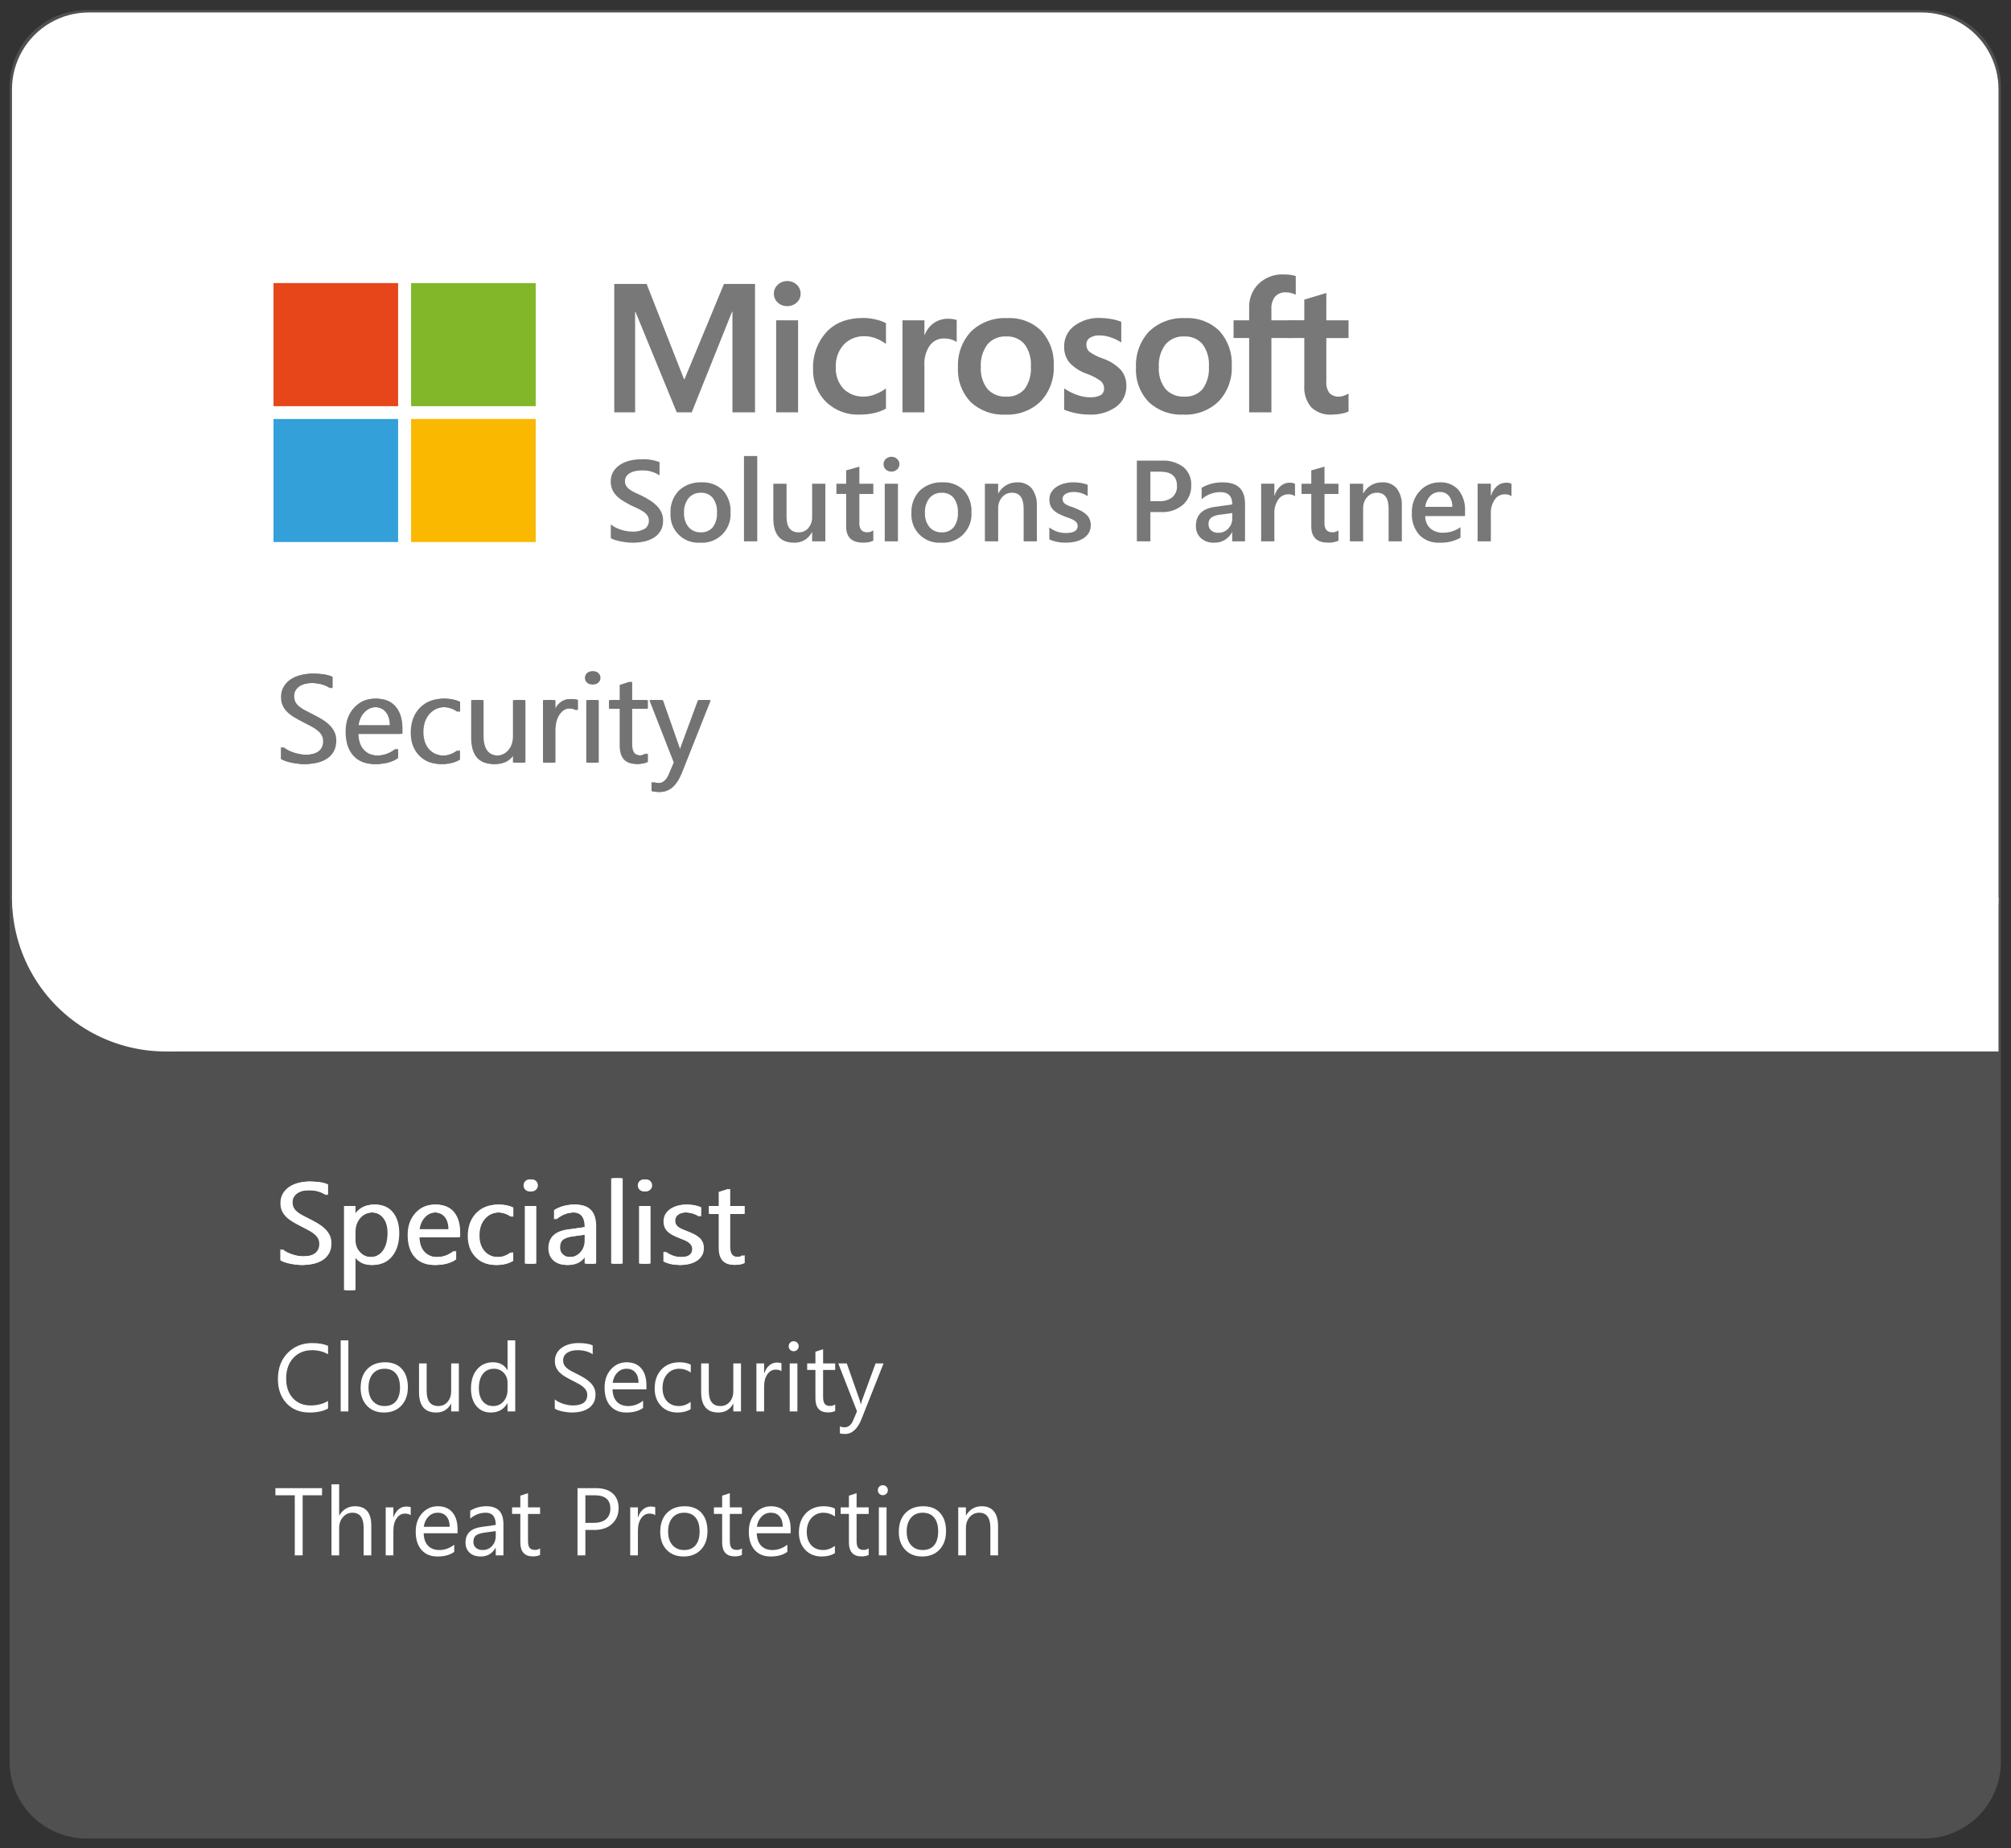 <?xml version="1.0" encoding="UTF-8" standalone="no"?> <svg xmlns:inkscape="http://www.inkscape.org/namespaces/inkscape" xmlns:sodipodi="http://sodipodi.sourceforge.net/DTD/sodipodi-0.dtd" xmlns="http://www.w3.org/2000/svg" xmlns:svg="http://www.w3.org/2000/svg" version="1.1" id="svg2" width="558.667" height="513.333" viewBox="0 0 558.667 513.333"><rect x="0" y="0" width="558.667" height="513.333" fill="#333333" stroke="none"/><defs id="defs6"><clipPath id="clipPath26"><path d="m 570,2720 h 2580 v 559.152 H 570 Z" id="path24"></path></clipPath></defs><g id="g8" transform="matrix(1.333,0,0,-1.333,0,513.333)"><g id="g10" transform="scale(0.1)"><path d="m 4010,20 c 28.09,0 55.68,7.394 80,21.438 24.32,14.043 44.52,34.238 58.56,58.562 14.05,24.324 21.44,51.914 21.44,80 v 3490 c 0,28.09 -7.39,55.68 -21.44,80 -14.04,24.32 -34.24,44.52 -58.56,58.56 -24.32,14.05 -51.91,21.44 -80,21.44 H 180 c -28.086,0 -55.676,-7.39 -80,-21.44 C 75.676,3794.52 55.48,3774.32 41.438,3750 27.395,3725.68 20,3698.09 20,3670 V 180 C 20,151.914 27.395,124.324 41.438,100 55.48,75.676 75.676,55.48 100,41.438 124.324,27.395 151.914,20 180,20" style="fill:#505050;fill-opacity:1;fill-rule:nonzero;stroke:none" id="path12"></path><path d="m 4005,1820 c 28.09,0 55.68,7.39 80,21.44 24.32,14.04 44.52,34.24 58.56,58.56 14.05,24.32 21.44,51.91 21.44,80 v 1685 c 0,28.09 -7.39,55.68 -21.44,80 -14.04,24.32 -34.24,44.52 -58.56,58.56 -24.32,14.05 -51.91,21.44 -80,21.44 H 185 c -28.086,0 -55.676,-7.39 -80,-21.44 C 80.676,3789.52 60.48,3769.32 46.438,3745 32.395,3720.68 25,3693.09 25,3665 V 1980 c 0,-28.09 7.394,-55.68 21.438,-80 14.043,-24.32 34.238,-44.52 58.562,-58.56 24.324,-14.05 51.914,-21.44 80,-21.44" style="fill:#ffffff;fill-opacity:1;fill-rule:nonzero;stroke:none" id="path14"></path><path d="m 345,1660 h 3820 v 320 H 345 Z" style="fill:#ffffff;fill-opacity:1;fill-rule:nonzero;stroke:none" id="path16"></path><path d="m 665,1980 c 0,56.17 -14.785,111.36 -42.871,160 -28.086,48.64 -68.484,89.04 -117.129,117.13 -48.645,28.08 -103.828,42.87 -160,42.87 -56.172,0 -111.355,-14.79 -160,-42.87 C 136.355,2229.04 95.957,2188.64 67.871,2140 39.785,2091.36 25,2036.17 25,1980 25,1923.83 39.785,1868.64 67.871,1820 95.957,1771.36 136.355,1730.96 185,1702.87 233.645,1674.79 288.828,1660 345,1660 c 56.172,0 111.355,14.79 160,42.87 48.645,28.09 89.043,68.49 117.129,117.13 28.086,48.64 42.871,103.83 42.871,160" style="fill:#ffffff;fill-opacity:1;fill-rule:nonzero;stroke:none" id="path18"></path><g id="g20"><g id="g22" clip-path="url(#clipPath26)"><path d="m 1573.5,3259.32 v -267.61 h -47.06 v 209.76 h -0.75 l -84.1,-209.76 h -31.19 l -86.18,209.76 h -0.57 v -209.76 h -43.5 v 267.61 h 67.47 l 77.86,-198.37 h 1.14 l 82.21,198.37 h 64.67" style="fill:#787878;fill-opacity:1;fill-rule:nonzero;stroke:none" id="path28"></path><path d="m 1663.27,2991.72 h -45.74 v 191.83 h 45.74 v -191.83 m -50.45,247.26 c -0.14,7.16 2.87,14.02 8.22,18.76 5.29,4.97 12.31,7.68 19.56,7.56 7.44,0.24 14.65,-2.56 20,-7.74 5.14,-4.79 8.02,-11.54 7.94,-18.57 0.13,-7.04 -2.85,-13.8 -8.13,-18.47 -5.4,-4.97 -12.52,-7.64 -19.85,-7.46 -7.32,-0.18 -14.42,2.53 -19.75,7.55 -5.19,4.69 -8.1,11.39 -8,18.38" style="fill:#787878;fill-opacity:1;fill-rule:nonzero;stroke:none" id="path30"></path><path d="m 1801.24,3024.56 c 7.72,0.19 15.34,1.76 22.49,4.66 8.08,3.06 15.72,7.2 22.68,12.32 v -42 c -7.79,-4.3 -16.17,-7.44 -24.86,-9.34 -10.02,-2.2 -20.26,-3.26 -30.52,-3.18 -25.94,-1.03 -51.16,8.65 -69.73,26.78 -18.01,18.12 -27.72,42.87 -26.84,68.4 -1.05,27.99 8.77,55.31 27.4,76.23 18.27,20 44.16,30 77.67,30 8.77,-0.02 17.5,-1.12 26,-3.27 7.26,-1.62 14.28,-4.16 20.89,-7.55 v -43.3 c -6.66,4.89 -13.94,8.87 -21.64,11.85 -7.21,2.77 -14.87,4.2 -22.59,4.2 -16.36,0.67 -32.23,-5.64 -43.66,-17.36 -11.54,-12.78 -17.53,-29.63 -16.63,-46.84 -1,-16.65 4.77,-33 16,-45.35 11.58,-11.19 27.3,-17.07 43.38,-16.22" style="fill:#787878;fill-opacity:1;fill-rule:nonzero;stroke:none" id="path32"></path><path d="m 1976.63,3186.72 c 3.29,0.03 6.58,-0.22 9.83,-0.75 2.51,-0.39 4.97,-1.01 7.37,-1.86 v -45.73 c -3.24,2.16 -6.77,3.82 -10.49,4.96 -5.41,1.67 -11.06,2.46 -16.72,2.34 -11.15,0.03 -21.67,-5.15 -28.44,-14 -8.72,-12.61 -12.83,-27.82 -11.63,-43.09 v -96.86 h -45.74 v 191.85 h 45.74 v -30.22 h 0.75 c 3.72,9.87 10.3,18.42 18.9,24.53 8.96,6.07 19.61,9.18 30.43,8.88" style="fill:#787878;fill-opacity:1;fill-rule:nonzero;stroke:none" id="path34"></path><path d="m 2044.12,3086.32 c -1.13,-16.47 3.78,-32.78 13.8,-45.91 10.11,-10.96 24.62,-16.79 39.5,-15.86 14.45,-0.94 28.51,4.93 38,15.86 9.62,13.7 14.21,30.31 13,47 1.22,16.7 -3.58,33.28 -13.52,46.75 -9.56,10.76 -23.52,16.57 -37.89,15.77 -14.85,0.81 -29.24,-5.28 -39,-16.5 -10.07,-13.57 -14.99,-30.27 -13.89,-47.13 m -47.64,-1.46 c -1.46,27.77 8.35,54.96 27.22,75.39 20.25,19.36 47.63,29.43 75.6,27.81 26.44,1.51 52.28,-8.22 71.16,-26.79 17.78,-19.76 26.99,-45.77 25.61,-72.32 1.38,-27.42 -8.45,-54.23 -27.22,-74.27 -19.81,-19.07 -46.63,-29.07 -74.09,-27.62 -26.48,-1.36 -52.37,8.1 -71.72,26.23 -18.36,19.16 -27.97,45.06 -26.55,71.57" style="fill:#787878;fill-opacity:1;fill-rule:nonzero;stroke:none" id="path36"></path><path d="m 2264.08,3133.16 c -0.3,-5.75 1.99,-11.33 6.24,-15.21 8.47,-5.94 17.77,-10.63 27.59,-13.9 14.63,-4.83 27.84,-13.19 38.46,-24.35 7.46,-9.25 11.38,-20.86 11.06,-32.75 0.48,-17.06 -7.39,-33.29 -21.07,-43.49 -16.61,-11.73 -36.69,-17.51 -57,-16.42 -8.99,0.1 -17.94,1.07 -26.74,2.89 -8.52,1.56 -16.86,4.03 -24.85,7.37 v 44.42 c 8.3,-5.71 17.32,-10.29 26.83,-13.61 8.35,-3.12 17.17,-4.81 26.08,-5 7.86,-0.52 15.73,0.96 22.87,4.28 4.99,3 7.85,8.57 7.37,14.38 0.03,6.16 -2.8,11.98 -7.66,15.77 -8.91,6.3 -18.67,11.3 -29,14.84 -13.7,4.81 -26.02,12.88 -35.91,23.5 -7.32,9.5 -11.06,21.25 -10.58,33.23 -0.28,16.73 7.49,32.59 20.88,42.64 15.57,11.67 34.71,17.57 54.15,16.7 7.67,-0.08 15.33,-0.82 22.87,-2.23 7.24,-1.16 14.33,-3.1 21.16,-5.79 v -42.96 c -6.62,4.26 -13.72,7.71 -21.16,10.26 -7.69,2.8 -15.81,4.25 -24,4.29 -7.12,0.43 -14.2,-1.31 -20.31,-5 -4.67,-3.01 -7.43,-8.25 -7.28,-13.81" style="fill:#787878;fill-opacity:1;fill-rule:nonzero;stroke:none" id="path38"></path><path d="m 2415.11,3086.32 c -1.13,-16.47 3.78,-32.78 13.8,-45.91 10.11,-10.96 24.62,-16.79 39.5,-15.86 14.45,-0.94 28.51,4.93 38,15.86 9.62,13.7 14.21,30.31 13,47 1.22,16.7 -3.58,33.28 -13.52,46.75 -9.56,10.76 -23.52,16.57 -37.89,15.77 -14.85,0.81 -29.24,-5.28 -39,-16.5 -10.07,-13.57 -14.99,-30.27 -13.89,-47.13 m -47.64,-1.46 c -1.47,27.77 8.34,54.96 27.21,75.39 20.25,19.36 47.63,29.43 75.6,27.81 26.44,1.51 52.28,-8.22 71.16,-26.79 17.78,-19.76 26.99,-45.77 25.61,-72.32 1.38,-27.42 -8.44,-54.23 -27.21,-74.27 -19.81,-19.07 -46.63,-29.07 -74.09,-27.62 -26.48,-1.36 -52.37,8.1 -71.72,26.23 -18.36,19.16 -27.97,45.06 -26.55,71.57" style="fill:#787878;fill-opacity:1;fill-rule:nonzero;stroke:none" id="path40"></path><path d="m 2674.39,3279.11 c 4.92,0.03 9.84,-0.25 14.73,-0.84 3.85,-0.47 7.65,-1.31 11.34,-2.53 v -39 c -2.54,1.3 -5.2,2.36 -7.93,3.18 -4.21,1.3 -8.6,1.93 -13,1.87 -8.33,0.51 -16.44,-2.75 -22.11,-8.87 -5.68,-7.51 -8.43,-16.83 -7.75,-26.22 v -23.15 h 43.28 v -36.94 h -43.28 v -154.9 h -46.35 v 154.9 h -32.5 v 36.94 h 32.5 v 26.69 c -0.63,18.59 6.61,36.58 19.94,49.55 13.75,13.06 32.18,20.02 51.13,19.32" style="fill:#787878;fill-opacity:1;fill-rule:nonzero;stroke:none" id="path42"></path><path d="m 2791.18,3024.55 c 3.26,0.12 6.49,0.75 9.55,1.88 3.41,1.09 6.68,2.6 9.73,4.47 v -37.33 c -4.59,-2.16 -9.46,-3.66 -14.46,-4.48 -6.56,-1.35 -13.24,-2.03 -19.94,-2.05 -15.95,-1.22 -31.68,4.3 -43.37,15.21 -10.56,12.83 -15.75,29.25 -14.46,45.82 v 98.54 h -31.94 v 37 h 31.94 v 43.05 l 45.92,13.81 v -56.92 h 46.3 v -37 h -46.3 v -89.74 c -0.85,-8.84 1.46,-17.7 6.52,-25 5.46,-5.28 12.94,-7.93 20.51,-7.27" style="fill:#787878;fill-opacity:1;fill-rule:nonzero;stroke:none" id="path44"></path><path d="m 1272.95,2729.64 v 28.74 c 2.83,-2.5 5.96,-4.62 9.32,-6.34 3.68,-1.9 7.51,-3.49 11.46,-4.75 3.97,-1.27 8.01,-2.27 12.11,-3 3.68,-0.66 7.42,-1.02 11.16,-1.05 9.23,-0.63 18.44,1.4 26.54,5.87 5.72,3.71 9.04,10.18 8.73,16.99 0.09,3.68 -0.93,7.29 -2.91,10.38 -2.18,3.16 -4.95,5.88 -8.14,8 -3.9,2.67 -8.01,5.01 -12.29,7 -4.71,2.23 -9.76,4.56 -15.14,7 -5.78,3.06 -11.17,6.15 -16.16,9.26 -4.74,2.92 -9.1,6.4 -13,10.37 -3.64,3.73 -6.58,8.08 -8.67,12.84 -2.21,5.32 -3.28,11.03 -3.15,16.77 -0.18,7.24 1.7,14.37 5.41,20.58 3.6,5.83 8.48,10.75 14.25,14.42 6.19,3.92 13,6.77 20.13,8.44 7.53,1.84 15.25,2.77 23,2.77 13.26,0.77 26.54,-1.28 38.95,-6 v -27.57 c -11.03,7.28 -24.09,10.89 -37.29,10.32 -4.21,0 -8.4,-0.39 -12.53,-1.16 -3.9,-0.7 -7.67,-2.01 -11.16,-3.88 -3.15,-1.68 -5.88,-4.05 -8,-6.92 -2.11,-2.97 -3.19,-6.55 -3.09,-10.2 -0.09,-3.39 0.73,-6.75 2.38,-9.73 1.78,-2.95 4.14,-5.5 6.94,-7.5 3.51,-2.54 7.25,-4.76 11.16,-6.63 4.39,-2.14 9.48,-4.48 15.26,-7 5.94,-3.05 11.54,-6.26 16.81,-9.62 5.03,-3.18 9.69,-6.91 13.89,-11.14 3.91,-3.94 7.12,-8.52 9.5,-13.54 2.4,-5.31 3.6,-11.1 3.5,-16.93 0.67,-14.61 -6.75,-28.39 -19.3,-35.89 -6.27,-3.83 -13.17,-6.53 -20.37,-8 -8.01,-1.67 -16.17,-2.49 -24.35,-2.45 -2.85,0 -6.35,0.21 -10.51,0.63 -4.16,0.43 -8.42,1.06 -12.77,1.89 -4.17,0.77 -8.29,1.78 -12.35,3 -3.29,0.91 -6.44,2.26 -9.38,4" style="fill:#787878;fill-opacity:1;fill-rule:nonzero;stroke:none" id="path46"></path><path d="m 1460.51,2824.14 c -9.78,0.44 -19.2,-3.68 -25.53,-11.14 -6.7,-8.79 -10.03,-19.69 -9.38,-30.73 -0.61,-10.73 2.77,-21.32 9.5,-29.72 6.4,-7.26 15.74,-11.24 25.42,-10.84 9.55,-0.57 18.8,3.39 25,10.67 6.34,8.81 9.43,19.55 8.73,30.37 0.7,10.91 -2.39,21.72 -8.73,30.61 -6.16,7.35 -15.43,11.35 -25,10.79 m -1.35,-104.01 c -31.88,-2.21 -59.52,21.84 -61.73,53.72 -0.18,2.57 -0.19,5.15 -0.02,7.73 -1.02,17.5 5.33,34.64 17.52,47.25 12.82,11.77 29.82,17.89 47.2,17 16.48,0.98 32.61,-5.02 44.44,-16.53 11.18,-12.56 16.9,-29.06 15.91,-45.85 2.3,-32.67 -22.33,-61.02 -55.01,-63.32 -2.76,-0.19 -5.52,-0.19 -8.28,0" style="fill:#787878;fill-opacity:1;fill-rule:nonzero;stroke:none" id="path48"></path><path d="m 1550.49,2722.96 h 27.672 v 177.77 H 1550.49 Z" style="fill:#787878;fill-opacity:1;fill-rule:nonzero;stroke:none" id="path50"></path><path d="m 1720.07,2722.96 h -27.55 v 19 h -0.47 c -7.05,-13.98 -21.65,-22.52 -37.29,-21.81 -28.74,0 -43.11,17.05 -43.11,51.14 v 71.75 h 27.55 v -68.95 c 0,-21.57 8.43,-32.37 25.29,-32.37 7.71,-0.19 15.09,3.08 20.13,8.91 5.47,6.52 8.29,14.85 7.9,23.34 v 69.07 h 27.55 v -120.08" style="fill:#787878;fill-opacity:1;fill-rule:nonzero;stroke:none" id="path52"></path><path d="m 1820.07,2724.25 c -6.69,-2.92 -13.96,-4.29 -21.26,-4 -23.59,0 -35.39,11.18 -35.39,33.54 v 67.91 h -20.3 v 21.34 h 20.31 v 27.8 l 27.55,7.73 v -35.53 h 29.09 v -21.34 h -29.09 v -60 c -0.49,-5.38 0.9,-10.76 3.92,-15.24 3.47,-3.37 8.25,-5.05 13.07,-4.57 4.38,-0.09 8.65,1.32 12.11,4 l -0.01,-21.64" style="fill:#787878;fill-opacity:1;fill-rule:nonzero;stroke:none" id="path54"></path><path d="m 1871.41,2722.96 h -27.55 v 120.08 h 27.55 v -120.08 m -13.69,145.28 c -4.27,-0.09 -8.42,1.47 -11.58,4.35 -3.15,2.77 -4.92,6.8 -4.81,11 -0.1,4.23 1.66,8.3 4.81,11.13 3.13,2.94 7.29,4.54 11.58,4.46 4.38,0.1 8.64,-1.5 11.87,-4.46 3.18,-2.81 4.96,-6.89 4.87,-11.13 0.03,-4.16 -1.75,-8.12 -4.87,-10.86 -3.21,-3 -7.48,-4.61 -11.87,-4.51" style="fill:#787878;fill-opacity:1;fill-rule:nonzero;stroke:none" id="path56"></path><path d="m 1962.58,2824.14 c -9.77,0.44 -19.2,-3.68 -25.53,-11.14 -6.7,-8.79 -10.03,-19.69 -9.38,-30.73 -0.61,-10.73 2.77,-21.32 9.5,-29.72 6.4,-7.26 15.75,-11.24 25.42,-10.84 9.55,-0.57 18.81,3.39 25,10.67 6.34,8.81 9.43,19.55 8.73,30.37 0.7,10.91 -2.39,21.72 -8.73,30.61 -6.16,7.35 -15.43,11.35 -25,10.79 m -1.33,-104.01 c -31.88,-2.21 -59.52,21.84 -61.73,53.72 -0.18,2.57 -0.19,5.15 -0.02,7.73 -1.02,17.5 5.33,34.64 17.52,47.25 12.82,11.77 29.82,17.89 47.2,17 16.47,0.98 32.59,-5.02 44.42,-16.53 11.18,-12.56 16.9,-29.06 15.91,-45.85 2.29,-32.67 -22.34,-61.02 -55.01,-63.32 -2.76,-0.19 -5.52,-0.19 -8.28,0" style="fill:#787878;fill-opacity:1;fill-rule:nonzero;stroke:none" id="path58"></path><path d="m 2160.89,2722.96 h -27.55 v 67.67 c 0,22.43 -8.04,33.64 -24.11,33.64 -7.98,0.19 -15.61,-3.23 -20.78,-9.32 -5.58,-6.53 -8.51,-14.92 -8.2,-23.5 v -68.49 h -27.67 v 120.08 h 27.63 v -19.93 h 0.47 c 7.8,14.41 23.05,23.21 39.43,22.75 11.53,0.72 22.73,-3.98 30.28,-12.73 7.64,-10.67 11.33,-23.66 10.45,-36.75 l 0.05,-73.42" style="fill:#787878;fill-opacity:1;fill-rule:nonzero;stroke:none" id="path60"></path><path d="m 2186.9,2726.71 v 25.22 c 9.75,-7.56 21.74,-11.65 34.08,-11.62 16.63,0 24.94,4.85 24.94,14.55 0.08,2.5 -0.67,4.96 -2.14,7 -1.58,2.05 -3.53,3.78 -5.76,5.09 -2.7,1.63 -5.57,2.97 -8.55,4 -3.29,1.18 -6.95,2.52 -11,4 -4.62,1.79 -9.12,3.87 -13.47,6.23 -3.7,1.94 -7.07,4.45 -10,7.43 -2.62,2.71 -4.66,5.93 -6,9.44 -1.41,3.95 -2.09,8.12 -2,12.31 -0.11,5.4 1.33,10.71 4.15,15.3 2.85,4.5 6.66,8.3 11.16,11.14 4.9,3.11 10.28,5.41 15.91,6.81 6.02,1.53 12.2,2.3 18.41,2.28 10.27,0.18 20.49,-1.51 30.16,-5 v -23.8 c -8.7,5.82 -18.98,8.85 -29.45,8.68 -3.18,0.03 -6.35,-0.32 -9.44,-1.06 -2.54,-0.59 -4.96,-1.58 -7.19,-2.94 -1.86,-1.13 -3.45,-2.67 -4.63,-4.5 -1.11,-1.74 -1.69,-3.75 -1.67,-5.81 -0.07,-2.3 0.51,-4.58 1.67,-6.57 1.25,-1.94 2.93,-3.57 4.92,-4.75 2.48,-1.51 5.11,-2.77 7.84,-3.75 3.05,-1.13 6.55,-2.36 10.51,-3.69 4.79,-1.91 9.49,-4.06 14.07,-6.45 3.87,-1.98 7.44,-4.48 10.63,-7.44 2.88,-2.71 5.19,-5.98 6.77,-9.61 1.68,-4.12 2.48,-8.55 2.37,-13 0.13,-5.61 -1.35,-11.15 -4.27,-15.95 -2.89,-4.57 -6.79,-8.42 -11.4,-11.26 -5.08,-3.1 -10.64,-5.34 -16.45,-6.61 -6.45,-1.48 -13.04,-2.21 -19.65,-2.18 -11.86,-0.28 -23.64,1.96 -34.56,6.57" style="fill:#787878;fill-opacity:1;fill-rule:nonzero;stroke:none" id="path62"></path><path d="m 2397.45,2868.13 v -61.43 h 18.29 c 9.93,-0.7 19.77,2.26 27.67,8.32 6.52,5.99 10.01,14.61 9.5,23.45 0,19.78 -11.64,29.66 -34.91,29.66 h -20.55 m 0,-84.18 v -61 h -28.15 v 168.16 h 51.66 c 16.28,1.03 32.4,-3.75 45.49,-13.48 10.99,-9.47 16.95,-23.51 16.15,-38 0.49,-15.18 -5.67,-29.83 -16.87,-40.11 -12.62,-10.89 -28.96,-16.47 -45.6,-15.59 l -22.68,0.02" style="fill:#787878;fill-opacity:1;fill-rule:nonzero;stroke:none" id="path64"></path><path d="m 2568.11,2781.96 -25.53,-3.51 c -6.32,-0.49 -12.44,-2.44 -17.88,-5.7 -4.34,-3.53 -6.6,-9.03 -6,-14.6 -0.13,-4.78 1.89,-9.36 5.52,-12.49 4.15,-3.4 9.43,-5.13 14.79,-4.86 7.88,-0.21 15.47,2.97 20.84,8.74 5.55,5.96 8.52,13.87 8.25,22 l 0.01,10.42 m 26.6,-59 h -26.72 v 18.76 h -0.47 c -7.16,-13.67 -21.5,-22.04 -36.93,-21.58 -10.26,-0.59 -20.34,2.86 -28.08,9.63 -6.86,6.63 -10.56,15.89 -10.15,25.43 0,22.67 13.22,35.88 39.67,39.64 l 36.1,5 c 0,17.11 -8.23,25.68 -24.7,25.68 -14.43,0.02 -28.37,-5.24 -39.19,-14.79 v 23.86 c 13.52,7.69 28.87,11.58 44.42,11.27 30.72,0 46.08,-14.93 46.08,-44.8 l -0.03,-78.1" style="fill:#787878;fill-opacity:1;fill-rule:nonzero;stroke:none" id="path66"></path><path d="m 2698.85,2817.11 c -4.23,2.85 -9.28,4.21 -14.37,3.87 -8.2,-0.02 -15.85,-4.1 -20.43,-10.91 -5.89,-8.73 -8.76,-19.14 -8.19,-29.66 v -57.46 h -27.56 v 120.09 h 27.56 v -24.75 h 0.47 c 2.17,7.64 6.48,14.49 12.41,19.76 5.16,4.58 11.81,7.1 18.7,7.1 3.93,0.23 7.85,-0.54 11.4,-2.22 l 0.01,-25.82" style="fill:#787878;fill-opacity:1;fill-rule:nonzero;stroke:none" id="path68"></path><path d="m 2789.45,2724.25 c -6.69,-2.92 -13.96,-4.29 -21.26,-4 -23.59,0 -35.39,11.18 -35.39,33.54 v 67.91 h -20.31 v 21.34 h 20.28 v 27.8 l 27.55,7.73 v -35.53 h 29.09 v -21.34 h -29.09 v -60 c -0.49,-5.38 0.9,-10.76 3.92,-15.24 3.47,-3.37 8.25,-5.05 13.07,-4.57 4.38,-0.09 8.65,1.32 12.11,4 l 0.03,-21.64" style="fill:#787878;fill-opacity:1;fill-rule:nonzero;stroke:none" id="path70"></path><path d="m 2921.51,2722.96 h -27.55 v 67.67 c 0,22.43 -8.04,33.64 -24.11,33.64 -7.98,0.19 -15.61,-3.23 -20.78,-9.32 -5.58,-6.53 -8.51,-14.92 -8.2,-23.5 v -68.49 h -27.66 v 120.08 h 27.64 v -19.93 h 0.47 c 7.8,14.41 23.05,23.21 39.43,22.75 11.53,0.72 22.73,-3.98 30.28,-12.73 7.64,-10.67 11.33,-23.66 10.45,-36.75 l 0.03,-73.42" style="fill:#787878;fill-opacity:1;fill-rule:nonzero;stroke:none" id="path72"></path><path d="m 3026.62,2794.84 c 0.43,8.18 -2.05,16.27 -7,22.8 -4.74,5.5 -11.75,8.51 -19,8.15 -7.62,0.13 -14.94,-2.98 -20.13,-8.56 -5.72,-6.16 -9.28,-14.02 -10.15,-22.39 h 56.28 m 26.6,-19.23 h -82.89 c -0.29,-9.65 3.48,-18.96 10.39,-25.68 7.61,-6.36 17.36,-9.58 27.26,-9 12.83,-0.06 25.35,3.96 35.75,11.48 v -21.94 c -13.4,-7.45 -28.62,-11.02 -43.94,-10.31 -15.73,-0.86 -31.07,5.1 -42.1,16.36 -10.83,12.78 -16.3,29.27 -15.26,46 -0.68,16.85 5.36,33.28 16.81,45.68 10.75,11.57 25.94,17.99 41.74,17.64 14.6,0.86 28.8,-4.97 38.6,-15.82 9.76,-12.52 14.62,-28.16 13.66,-44 l -0.02,-10.41" style="fill:#787878;fill-opacity:1;fill-rule:nonzero;stroke:none" id="path74"></path><path d="m 3150,2817.11 c -4.23,2.85 -9.28,4.21 -14.37,3.87 -8.2,-0.02 -15.85,-4.1 -20.43,-10.91 -5.89,-8.73 -8.76,-19.14 -8.19,-29.66 v -57.46 h -27.56 v 120.09 h 27.56 v -24.75 h 0.47 c 2.17,7.64 6.48,14.49 12.41,19.76 5.16,4.58 11.81,7.1 18.7,7.1 3.93,0.23 7.85,-0.54 11.4,-2.22 l 0.01,-25.82" style="fill:#787878;fill-opacity:1;fill-rule:nonzero;stroke:none" id="path76"></path><path d="m 570,3004.59 h 259.699 v 256.441 H 570 Z" style="fill:#e64619;fill-opacity:1;fill-rule:nonzero;stroke:none" id="path78"></path><path d="m 856.73,3004.59 h 259.699 v 256.441 H 856.73 Z" style="fill:#82b729;fill-opacity:1;fill-rule:nonzero;stroke:none" id="path80"></path><path d="m 570,2721.47 h 259.699 v 256.441 H 570 Z" style="fill:#34a0da;fill-opacity:1;fill-rule:nonzero;stroke:none" id="path82"></path><path d="m 856.73,2721.47 h 259.699 v 256.441 H 856.73 Z" style="fill:#fab801;fill-opacity:1;fill-rule:nonzero;stroke:none" id="path84"></path></g></g><path d="m 585.363,2269.36 v 25.14 c 2.875,-2.54 6.325,-4.82 10.344,-6.86 4.02,-2.03 8.254,-3.74 12.695,-5.14 4.446,-1.39 8.911,-2.47 13.395,-3.23 4.484,-0.77 8.633,-1.15 12.441,-1.15 13.117,0 22.914,2.43 29.391,7.3 6.473,4.87 9.711,11.87 9.711,21.01 0,4.91 -1.078,9.19 -3.238,12.83 -2.157,3.63 -5.141,6.96 -8.95,9.96 -3.808,3.01 -8.316,5.89 -13.519,8.64 -5.207,2.75 -10.813,5.64 -16.824,8.69 -6.348,3.22 -12.27,6.48 -17.774,9.78 -5.5,3.3 -10.281,6.94 -14.344,10.92 -4.062,3.97 -7.257,8.48 -9.586,13.52 -2.328,5.03 -3.492,10.93 -3.492,17.71 0,8.29 1.821,15.5 5.461,21.64 3.641,6.14 8.422,11.19 14.348,15.17 5.922,3.98 12.672,6.94 20.246,8.89 7.574,1.95 15.301,2.92 23.172,2.92 17.941,0 31.015,-2.16 39.226,-6.47 v -24 c -10.75,7.45 -24.543,11.17 -41.386,11.17 -4.657,0 -9.309,-0.49 -13.965,-1.46 -4.656,-0.97 -8.801,-2.56 -12.442,-4.76 -3.64,-2.2 -6.601,-5.04 -8.886,-8.51 -2.285,-3.46 -3.426,-7.7 -3.426,-12.69 0,-4.66 0.867,-8.68 2.602,-12.06 1.734,-3.39 4.292,-6.48 7.679,-9.27 3.387,-2.79 7.512,-5.5 12.379,-8.12 4.867,-2.63 10.473,-5.5 16.82,-8.64 6.516,-3.21 12.696,-6.6 18.536,-10.15 5.839,-3.56 10.961,-7.49 15.363,-11.81 4.398,-4.31 7.89,-9.1 10.473,-14.35 2.582,-5.24 3.871,-11.25 3.871,-18.02 0,-8.98 -1.758,-16.57 -5.27,-22.79 -3.512,-6.22 -8.25,-11.28 -14.219,-15.17 -5.965,-3.89 -12.843,-6.71 -20.629,-8.45 -7.785,-1.73 -15.996,-2.6 -24.628,-2.6 -2.879,0 -6.434,0.24 -10.665,0.7 -4.23,0.47 -8.546,1.14 -12.949,2.03 -4.402,0.89 -8.57,1.99 -12.504,3.3 -3.937,1.32 -7.09,2.77 -9.457,4.38" style="fill:#737373;fill-opacity:1;fill-rule:nonzero;stroke:none" id="path86"></path><path d="m 833.617,2321.8 h -91.789 c 0.34,-14.48 4.235,-25.65 11.68,-33.52 7.449,-7.87 17.691,-11.81 30.722,-11.81 14.645,0 28.102,4.83 40.372,14.48 v -19.56 c -11.426,-8.29 -26.532,-12.44 -45.321,-12.44 -18.367,0 -32.797,5.91 -43.293,17.71 -10.492,11.81 -15.742,28.42 -15.742,49.83 0,20.23 5.734,36.71 17.203,49.45 11.469,12.74 25.707,19.11 42.719,19.11 17.012,0 30.176,-5.5 39.484,-16.51 9.309,-11 13.965,-26.28 13.965,-45.83 v -10.92 0 m -21.328,17.65 c -0.086,12.02 -2.984,21.37 -8.695,28.06 -5.715,6.68 -13.649,10.03 -23.805,10.03 -9.816,0 -18.156,-3.51 -25.012,-10.54 -6.855,-7.03 -11.086,-16.21 -12.695,-27.55 h 70.207" style="fill:#737373;fill-opacity:1;fill-rule:nonzero;stroke:none" id="path88"></path><path d="m 953.469,2267.97 c -9.989,-6.01 -21.836,-9.02 -35.547,-9.02 -18.535,0 -33.496,6.03 -44.879,18.09 -11.383,12.07 -17.074,27.7 -17.074,46.91 0,21.42 6.136,38.62 18.406,51.61 12.273,12.99 28.648,19.49 49.133,19.49 11.426,0 21.496,-2.12 30.215,-6.35 v -21.33 c -9.649,6.77 -19.977,10.16 -30.977,10.16 -13.289,0 -24.187,-4.76 -32.691,-14.28 -8.508,-9.53 -12.758,-22.03 -12.758,-37.52 0,-15.23 3.996,-27.25 11.996,-36.05 7.996,-8.8 18.727,-13.21 32.184,-13.21 11.339,0 22.003,3.77 31.992,11.3 v -19.8" style="fill:#737373;fill-opacity:1;fill-rule:nonzero;stroke:none" id="path90"></path><path d="m 1089.83,2262 h -20.82 v 20.57 h -0.51 c -8.63,-15.75 -22,-23.62 -40.11,-23.62 -30.98,0 -46.468,18.45 -46.468,55.35 v 77.7 h 20.688 v -74.39 c 0,-27.43 10.5,-41.14 31.49,-41.14 10.15,0 18.51,3.75 25.07,11.24 6.56,7.49 9.84,17.29 9.84,29.39 v 74.9 h 20.82 v -130" style="fill:#737373;fill-opacity:1;fill-rule:nonzero;stroke:none" id="path92"></path><path d="m 1199.41,2370.93 c -3.64,2.79 -8.89,4.18 -15.75,4.18 -8.88,0 -16.31,-4.18 -22.28,-12.56 -5.96,-8.38 -8.95,-19.81 -8.95,-34.28 V 2262 h -20.82 v 130 h 20.82 v -26.79 h 0.51 c 2.97,9.14 7.49,16.27 13.59,21.4 6.09,5.12 12.9,7.68 20.43,7.68 5.42,0 9.57,-0.6 12.45,-1.78 v -21.58" style="fill:#737373;fill-opacity:1;fill-rule:nonzero;stroke:none" id="path94"></path><path d="m 1232.5,2425.01 c -3.73,0 -6.9,1.27 -9.52,3.81 -2.63,2.54 -3.94,5.75 -3.94,9.64 0,3.9 1.31,7.13 3.94,9.72 2.62,2.58 5.79,3.87 9.52,3.87 3.81,0 7.04,-1.29 9.71,-3.87 2.67,-2.59 4,-5.82 4,-9.72 0,-3.72 -1.33,-6.89 -4,-9.51 -2.67,-2.63 -5.9,-3.94 -9.71,-3.94 v 0 M 1242.66,2262 h -20.82 v 130 h 20.82 v -130" style="fill:#737373;fill-opacity:1;fill-rule:nonzero;stroke:none" id="path96"></path><path d="m 1345.06,2263.27 c -4.91,-2.71 -11.39,-4.06 -19.43,-4.06 -22.76,0 -34.15,12.69 -34.15,38.08 v 76.94 h -22.34 V 2392 h 22.34 v 31.74 l 20.82,6.72 V 2392 h 32.76 v -17.77 h -32.76 v -73.26 c 0,-8.71 1.49,-14.93 4.45,-18.66 2.96,-3.72 7.87,-5.58 14.72,-5.58 5.25,0 9.78,1.43 13.59,4.31 v -17.77" style="fill:#737373;fill-opacity:1;fill-rule:nonzero;stroke:none" id="path98"></path><path d="m 1476.1,2392 -59.8,-150.82 c -10.66,-26.91 -25.64,-40.37 -44.94,-40.37 -5.41,0 -9.94,0.55 -13.58,1.65 v 18.66 c 4.49,-1.52 8.59,-2.28 12.31,-2.28 10.5,0 18.37,6.26 23.62,18.79 l 10.41,24.62 -50.78,129.75 h 23.1 l 35.17,-100.04 c 0.42,-1.27 1.31,-4.57 2.66,-9.9 h 0.77 c 0.42,2.03 1.26,5.24 2.53,9.65 l 36.95,100.29 h 21.58" style="fill:#737373;fill-opacity:1;fill-rule:nonzero;stroke:none" id="path100"></path><path d="m 587.961,2269.36 v 25.14 c 2.879,-2.54 6.328,-4.82 10.348,-6.86 4.019,-2.03 8.25,-3.74 12.695,-5.14 4.441,-1.39 8.906,-2.47 13.394,-3.23 4.485,-0.77 8.633,-1.15 12.442,-1.15 13.117,0 22.914,2.43 29.387,7.3 6.476,4.87 9.714,11.87 9.714,21.01 0,4.91 -1.082,9.19 -3.238,12.83 -2.16,3.63 -5.14,6.96 -8.949,9.96 -3.809,3.01 -8.316,5.89 -13.524,8.64 -5.203,2.75 -10.812,5.64 -16.82,8.69 -6.347,3.22 -12.273,6.48 -17.773,9.78 -5.5,3.3 -10.282,6.94 -14.344,10.92 -4.063,3.97 -7.258,8.48 -9.586,13.52 -2.328,5.03 -3.492,10.93 -3.492,17.71 0,8.29 1.82,15.5 5.461,21.64 3.637,6.14 8.418,11.19 14.344,15.17 5.925,3.98 12.675,6.94 20.25,8.89 7.574,1.95 15.296,2.92 23.168,2.92 17.941,0 31.019,-2.16 39.23,-6.47 v -24 c -10.75,7.45 -24.547,11.17 -41.387,11.17 -4.656,0 -9.312,-0.49 -13.965,-1.46 -4.656,-0.97 -8.804,-2.56 -12.441,-4.76 -3.641,-2.2 -6.602,-5.04 -8.887,-8.51 -2.285,-3.46 -3.429,-7.7 -3.429,-12.69 0,-4.66 0.867,-8.68 2.601,-12.06 1.738,-3.39 4.297,-6.48 7.684,-9.27 3.383,-2.79 7.511,-5.5 12.375,-8.12 4.867,-2.63 10.476,-5.5 16.824,-8.64 6.516,-3.21 12.695,-6.6 18.535,-10.15 5.84,-3.56 10.957,-7.49 15.36,-11.81 4.402,-4.31 7.894,-9.1 10.472,-14.35 2.582,-5.24 3.875,-11.25 3.875,-18.02 0,-8.98 -1.758,-16.57 -5.269,-22.79 -3.512,-6.22 -8.254,-11.28 -14.219,-15.17 -5.969,-3.89 -12.844,-6.71 -20.629,-8.45 -7.789,-1.73 -15.996,-2.6 -24.629,-2.6 -2.879,0 -6.434,0.24 -10.664,0.7 -4.234,0.47 -8.551,1.14 -12.949,2.03 -4.403,0.89 -8.571,1.99 -12.508,3.3 -3.934,1.32 -7.086,2.77 -9.457,4.38" style="fill:#737373;fill-opacity:1;fill-rule:nonzero;stroke:none" id="path102"></path><path d="M 836.215,2321.8 H 744.43 c 0.34,-14.48 4.23,-25.65 11.679,-33.52 7.45,-7.87 17.688,-11.81 30.723,-11.81 14.641,0 28.098,4.83 40.371,14.48 v -19.56 c -11.426,-8.29 -26.535,-12.44 -45.324,-12.44 -18.363,0 -32.793,5.91 -43.289,17.71 -10.496,11.81 -15.742,28.42 -15.742,49.83 0,20.23 5.734,36.71 17.203,49.45 11.469,12.74 25.707,19.11 42.719,19.11 17.011,0 30.171,-5.5 39.48,-16.51 9.313,-11 13.965,-26.28 13.965,-45.83 v -10.92 0 m -21.328,17.65 c -0.082,12.02 -2.981,21.37 -8.696,28.06 -5.711,6.68 -13.648,10.03 -23.804,10.03 -9.817,0 -18.153,-3.51 -25.008,-10.54 -6.856,-7.03 -11.086,-16.21 -12.695,-27.55 h 70.203" style="fill:#737373;fill-opacity:1;fill-rule:nonzero;stroke:none" id="path104"></path><path d="m 956.066,2267.97 c -9.984,-6.01 -21.836,-9.02 -35.546,-9.02 -18.536,0 -33.493,6.03 -44.875,18.09 -11.387,12.07 -17.079,27.7 -17.079,46.91 0,21.42 6.137,38.62 18.411,51.61 12.269,12.99 28.648,19.49 49.128,19.49 11.426,0 21.5,-2.12 30.215,-6.35 v -21.33 c -9.648,6.77 -19.972,10.16 -30.976,10.16 -13.285,0 -24.184,-4.76 -32.688,-14.28 -8.508,-9.53 -12.761,-22.03 -12.761,-37.52 0,-15.23 4,-27.25 12,-36.05 7.996,-8.8 18.722,-13.21 32.179,-13.21 11.344,0 22.008,3.77 31.992,11.3 v -19.8" style="fill:#737373;fill-opacity:1;fill-rule:nonzero;stroke:none" id="path106"></path><path d="m 1092.43,2262 h -20.82 v 20.57 h -0.51 c -8.63,-15.75 -22,-23.62 -40.12,-23.62 -30.97,0 -46.46,18.45 -46.46,55.35 v 77.7 h 20.69 v -74.39 c 0,-27.43 10.5,-41.14 31.49,-41.14 10.16,0 18.51,3.75 25.07,11.24 6.56,7.49 9.84,17.29 9.84,29.39 v 74.9 h 20.82 v -130" style="fill:#737373;fill-opacity:1;fill-rule:nonzero;stroke:none" id="path108"></path><path d="m 1202.01,2370.93 c -3.64,2.79 -8.89,4.18 -15.74,4.18 -8.89,0 -16.32,-4.18 -22.29,-12.56 -5.96,-8.38 -8.94,-19.81 -8.94,-34.28 V 2262 h -20.83 v 130 h 20.83 v -26.79 h 0.5 c 2.96,9.14 7.49,16.27 13.59,21.4 6.09,5.12 12.9,7.68 20.44,7.68 5.41,0 9.56,-0.6 12.44,-1.78 v -21.58" style="fill:#737373;fill-opacity:1;fill-rule:nonzero;stroke:none" id="path110"></path><path d="m 1235.1,2425.01 c -3.72,0 -6.9,1.27 -9.52,3.81 -2.63,2.54 -3.94,5.75 -3.94,9.64 0,3.9 1.31,7.13 3.94,9.72 2.62,2.58 5.8,3.87 9.52,3.87 3.81,0 7.04,-1.29 9.71,-3.87 2.67,-2.59 4,-5.82 4,-9.72 0,-3.72 -1.33,-6.89 -4,-9.51 -2.67,-2.63 -5.9,-3.94 -9.71,-3.94 v 0 M 1245.25,2262 h -20.82 v 130 h 20.82 v -130" style="fill:#737373;fill-opacity:1;fill-rule:nonzero;stroke:none" id="path112"></path><path d="m 1347.66,2263.27 c -4.91,-2.71 -11.39,-4.06 -19.43,-4.06 -22.77,0 -34.15,12.69 -34.15,38.08 v 76.94 h -22.34 V 2392 h 22.34 v 31.74 l 20.82,6.72 V 2392 h 32.76 v -17.77 h -32.76 v -73.26 c 0,-8.71 1.48,-14.93 4.45,-18.66 2.96,-3.72 7.87,-5.58 14.72,-5.58 5.25,0 9.78,1.43 13.59,4.31 v -17.77" style="fill:#737373;fill-opacity:1;fill-rule:nonzero;stroke:none" id="path114"></path><path d="m 1478.7,2392 -59.79,-150.82 c -10.67,-26.91 -25.65,-40.37 -44.95,-40.37 -5.41,0 -9.94,0.55 -13.58,1.65 v 18.66 c 4.49,-1.52 8.59,-2.28 12.32,-2.28 10.49,0 18.36,6.26 23.61,18.79 l 10.41,24.62 -50.78,129.75 h 23.1 l 35.17,-100.04 c 0.42,-1.27 1.31,-4.57 2.67,-9.9 h 0.76 c 0.42,2.03 1.27,5.24 2.54,9.65 l 36.94,100.29 h 21.58" style="fill:#737373;fill-opacity:1;fill-rule:nonzero;stroke:none" id="path116"></path><path d="m 590.563,2269.36 v 25.14 c 2.875,-2.54 6.324,-4.82 10.343,-6.86 4.024,-2.03 8.254,-3.74 12.696,-5.14 4.445,-1.39 8.91,-2.47 13.394,-3.23 4.488,-0.77 8.633,-1.15 12.442,-1.15 13.121,0 22.914,2.43 29.39,7.3 6.473,4.87 9.711,11.87 9.711,21.01 0,4.91 -1.078,9.19 -3.238,12.83 -2.156,3.63 -5.141,6.96 -8.949,9.96 -3.809,3.01 -8.317,5.89 -13.52,8.64 -5.207,2.75 -10.812,5.64 -16.82,8.69 -6.348,3.22 -12.274,6.48 -17.774,9.78 -5.504,3.3 -10.285,6.94 -14.347,10.92 -4.063,3.97 -7.258,8.48 -9.586,13.52 -2.325,5.03 -3.489,10.93 -3.489,17.71 0,8.29 1.821,15.5 5.457,21.64 3.641,6.14 8.422,11.19 14.348,15.17 5.922,3.98 12.672,6.94 20.246,8.89 7.578,1.95 15.301,2.92 23.172,2.92 17.941,0 31.02,-2.16 39.227,-6.47 v -24 c -10.746,7.45 -24.543,11.17 -41.387,11.17 -4.652,0 -9.309,-0.49 -13.965,-1.46 -4.652,-0.97 -8.801,-2.56 -12.441,-4.76 -3.637,-2.2 -6.602,-5.04 -8.887,-8.51 -2.285,-3.46 -3.426,-7.7 -3.426,-12.69 0,-4.66 0.867,-8.68 2.602,-12.06 1.734,-3.39 4.297,-6.48 7.679,-9.27 3.387,-2.79 7.512,-5.5 12.379,-8.12 4.868,-2.63 10.473,-5.5 16.821,-8.64 6.519,-3.21 12.695,-6.6 18.535,-10.15 5.84,-3.56 10.961,-7.49 15.363,-11.81 4.399,-4.31 7.891,-9.1 10.473,-14.35 2.582,-5.24 3.871,-11.25 3.871,-18.02 0,-8.98 -1.754,-16.57 -5.27,-22.79 -3.511,-6.22 -8.25,-11.28 -14.218,-15.17 -5.965,-3.89 -12.84,-6.71 -20.629,-8.45 -7.786,-1.73 -15.996,-2.6 -24.629,-2.6 -2.875,0 -6.43,0.24 -10.664,0.7 -4.231,0.47 -8.547,1.14 -12.95,2.03 -4.398,0.89 -8.57,1.99 -12.503,3.3 -3.938,1.32 -7.09,2.77 -9.457,4.38" style="fill:#737373;fill-opacity:1;fill-rule:nonzero;stroke:none" id="path118"></path><path d="m 838.816,2321.8 h -91.785 c 0.336,-14.48 4.231,-25.65 11.68,-33.52 7.445,-7.87 17.687,-11.81 30.723,-11.81 14.64,0 28.097,4.83 40.371,14.48 v -19.56 c -11.426,-8.29 -26.535,-12.44 -45.325,-12.44 -18.367,0 -32.796,5.91 -43.289,17.71 -10.496,11.81 -15.742,28.42 -15.742,49.83 0,20.23 5.731,36.71 17.199,49.45 11.469,12.74 25.711,19.11 42.723,19.11 17.012,0 30.172,-5.5 39.481,-16.51 9.308,-11 13.964,-26.28 13.964,-45.83 v -10.92 0 m -21.328,17.65 c -0.086,12.02 -2.984,21.37 -8.695,28.06 -5.715,6.68 -13.648,10.03 -23.805,10.03 -9.816,0 -18.152,-3.51 -25.008,-10.54 -6.855,-7.03 -11.089,-16.21 -12.695,-27.55 h 70.203" style="fill:#737373;fill-opacity:1;fill-rule:nonzero;stroke:none" id="path120"></path><path d="m 958.668,2267.97 c -9.988,-6.01 -21.836,-9.02 -35.547,-9.02 -18.535,0 -33.496,6.03 -44.879,18.09 -11.383,12.07 -17.074,27.7 -17.074,46.91 0,21.42 6.137,38.62 18.406,51.61 12.274,12.99 28.653,19.49 49.133,19.49 11.426,0 21.496,-2.12 30.215,-6.35 v -21.33 c -9.649,6.77 -19.973,10.16 -30.977,10.16 -13.289,0 -24.183,-4.76 -32.691,-14.28 -8.504,-9.53 -12.758,-22.03 -12.758,-37.52 0,-15.23 4,-27.25 11.996,-36.05 8,-8.8 18.727,-13.21 32.184,-13.21 11.34,0 22.004,3.77 31.992,11.3 v -19.8" style="fill:#737373;fill-opacity:1;fill-rule:nonzero;stroke:none" id="path122"></path><path d="m 1095.03,2262 h -20.82 v 20.57 h -0.51 c -8.63,-15.75 -22,-23.62 -40.11,-23.62 -30.98,0 -46.469,18.45 -46.469,55.35 v 77.7 h 20.699 v -74.39 c 0,-27.43 10.49,-41.14 31.48,-41.14 10.16,0 18.51,3.75 25.07,11.24 6.56,7.49 9.84,17.29 9.84,29.39 v 74.9 h 20.82 v -130" style="fill:#737373;fill-opacity:1;fill-rule:nonzero;stroke:none" id="path124"></path><path d="m 1204.61,2370.93 c -3.64,2.79 -8.89,4.18 -15.75,4.18 -8.88,0 -16.31,-4.18 -22.27,-12.56 -5.97,-8.38 -8.96,-19.81 -8.96,-34.28 V 2262 h -20.82 v 130 h 20.82 v -26.79 h 0.51 c 2.97,9.14 7.49,16.27 13.59,21.4 6.09,5.12 12.9,7.68 20.43,7.68 5.42,0 9.57,-0.6 12.45,-1.78 v -21.58" style="fill:#737373;fill-opacity:1;fill-rule:nonzero;stroke:none" id="path126"></path><path d="m 1237.7,2425.01 c -3.73,0 -6.9,1.27 -9.52,3.81 -2.63,2.54 -3.94,5.75 -3.94,9.64 0,3.9 1.31,7.13 3.94,9.72 2.62,2.58 5.79,3.87 9.52,3.87 3.81,0 7.04,-1.29 9.71,-3.87 2.66,-2.59 4,-5.82 4,-9.72 0,-3.72 -1.33,-6.89 -4,-9.51 -2.66,-2.63 -5.9,-3.94 -9.71,-3.94 v 0 M 1247.86,2262 h -20.82 v 130 h 20.82 v -130" style="fill:#737373;fill-opacity:1;fill-rule:nonzero;stroke:none" id="path128"></path><path d="m 1350.26,2263.27 c -4.91,-2.71 -11.38,-4.06 -19.43,-4.06 -22.76,0 -34.15,12.69 -34.15,38.08 v 76.94 h -22.34 V 2392 h 22.34 v 31.74 l 20.82,6.72 V 2392 h 32.76 v -17.77 h -32.76 v -73.26 c 0,-8.71 1.48,-14.93 4.45,-18.66 2.96,-3.72 7.87,-5.58 14.72,-5.58 5.25,0 9.78,1.43 13.59,4.31 v -17.77" style="fill:#737373;fill-opacity:1;fill-rule:nonzero;stroke:none" id="path130"></path><path d="m 1481.3,2392 -59.79,-150.82 c -10.67,-26.91 -25.65,-40.37 -44.94,-40.37 -5.42,0 -9.95,0.55 -13.59,1.65 v 18.66 c 4.48,-1.52 8.59,-2.28 12.32,-2.28 10.49,0 18.36,6.26 23.61,18.79 l 10.41,24.62 -50.78,129.75 h 23.1 l 35.17,-100.04 c 0.42,-1.27 1.31,-4.57 2.67,-9.9 h 0.76 c 0.42,2.03 1.27,5.24 2.54,9.65 l 36.94,100.29 h 21.58" style="fill:#737373;fill-opacity:1;fill-rule:nonzero;stroke:none" id="path132"></path><path d="m 584.18,1224.8 v 23.2 c 2.656,-2.34 5.84,-4.45 9.55,-6.33 3.711,-1.87 7.618,-3.46 11.719,-4.74 4.102,-1.29 8.223,-2.29 12.364,-2.99 4.14,-0.71 7.968,-1.06 11.484,-1.06 12.109,0 21.152,2.25 27.129,6.74 5.976,4.49 8.965,10.96 8.965,19.4 0,4.53 -0.996,8.47 -2.989,11.83 -1.992,3.36 -4.746,6.43 -8.261,9.2 -3.516,2.77 -7.676,5.43 -12.481,7.97 -4.805,2.54 -9.98,5.21 -15.527,8.03 -5.86,2.97 -11.328,5.97 -16.406,9.02 -5.079,3.05 -9.493,6.41 -13.243,10.08 -3.75,3.67 -6.699,7.83 -8.847,12.48 -2.149,4.65 -3.223,10.1 -3.223,16.35 0,7.65 1.68,14.31 5.039,19.98 3.36,5.66 7.774,10.33 13.242,14 5.469,3.67 11.7,6.41 18.692,8.2 6.992,1.8 14.121,2.7 21.386,2.7 16.563,0 28.633,-1.99 36.211,-5.98 v -22.15 c -9.921,6.88 -22.656,10.32 -38.203,10.32 -4.297,0 -8.593,-0.45 -12.89,-1.35 -4.297,-0.9 -8.125,-2.36 -11.485,-4.4 -3.359,-2.03 -6.093,-4.64 -8.203,-7.85 -2.109,-3.2 -3.164,-7.11 -3.164,-11.72 0,-4.29 0.801,-8 2.402,-11.13 1.602,-3.12 3.965,-5.97 7.09,-8.55 3.125,-2.58 6.934,-5.08 11.426,-7.5 4.492,-2.42 9.668,-5.08 15.527,-7.97 6.016,-2.97 11.719,-6.1 17.11,-9.38 5.39,-3.28 10.117,-6.91 14.179,-10.9 4.063,-3.98 7.286,-8.39 9.668,-13.24 2.383,-4.84 3.575,-10.39 3.575,-16.64 0,-8.28 -1.621,-15.29 -4.864,-21.03 -3.242,-5.75 -7.617,-10.41 -13.125,-14.01 -5.507,-3.59 -11.855,-6.19 -19.043,-7.79 -7.187,-1.6 -14.765,-2.4 -22.734,-2.4 -2.656,0 -5.937,0.21 -9.844,0.64 -3.906,0.43 -7.89,1.06 -11.953,1.88 -4.062,0.82 -7.91,1.83 -11.543,3.04 -3.633,1.21 -6.543,2.56 -8.73,4.05" style="fill:#ffffff;fill-opacity:1;fill-rule:nonzero;stroke:none" id="path134"></path><path d="m 736.582,1235.34 h -0.469 V 1162.8 H 716.895 V 1338 h 19.218 v -21.09 h 0.469 c 9.453,15.93 23.281,23.9 41.484,23.9 15.469,0 27.539,-5.37 36.211,-16.11 8.672,-10.74 13.008,-25.14 13.008,-43.18 0,-20.08 -4.883,-36.16 -14.648,-48.23 -9.766,-12.07 -23.125,-18.1 -40.078,-18.1 -15.547,0 -27.539,6.72 -35.977,20.15 v 0 m -0.469,48.4 v -16.76 c 0,-9.92 3.223,-18.34 9.668,-25.25 6.446,-6.91 14.629,-10.37 24.551,-10.37 11.641,0 20.762,4.45 27.363,13.36 6.602,8.91 9.903,21.29 9.903,37.15 0,13.36 -3.086,23.83 -9.258,31.4 -6.172,7.58 -14.531,11.37 -25.078,11.37 -11.172,0 -20.157,-3.89 -26.953,-11.66 -6.797,-7.77 -10.196,-17.52 -10.196,-29.24" style="fill:#ffffff;fill-opacity:1;fill-rule:nonzero;stroke:none" id="path136"></path><path d="m 954.219,1273.2 h -84.727 c 0.313,-13.36 3.906,-23.68 10.781,-30.94 6.875,-7.27 16.329,-10.9 28.36,-10.9 13.515,0 25.937,4.45 37.265,13.36 v -18.05 c -10.546,-7.65 -24.492,-11.48 -41.835,-11.48 -16.954,0 -30.274,5.45 -39.961,16.35 -9.688,10.89 -14.532,26.23 -14.532,45.99 0,18.67 5.293,33.89 15.879,45.65 10.586,11.75 23.731,17.63 39.434,17.63 15.703,0 27.851,-5.08 36.445,-15.23 8.594,-10.16 12.891,-24.26 12.891,-42.31 v -10.07 0 m -19.688,16.28 c -0.078,11.1 -2.754,19.73 -8.027,25.9 -5.274,6.17 -12.598,9.26 -21.973,9.26 -9.062,0 -16.758,-3.24 -23.086,-9.73 -6.328,-6.48 -10.234,-14.96 -11.718,-25.43 h 64.804" style="fill:#ffffff;fill-opacity:1;fill-rule:nonzero;stroke:none" id="path138"></path><path d="m 1064.85,1223.51 c -9.22,-5.55 -20.15,-8.32 -32.81,-8.32 -17.11,0 -30.92,5.56 -41.427,16.7 -10.508,11.13 -15.761,25.56 -15.761,43.3 0,19.76 5.664,35.64 16.992,47.63 11.326,12 26.446,17.99 45.356,17.99 10.54,0 19.84,-1.95 27.89,-5.86 v -19.68 c -8.91,6.25 -18.44,9.37 -28.6,9.37 -12.26,0 -22.32,-4.39 -30.17,-13.18 -7.855,-8.79 -11.781,-20.33 -11.781,-34.63 0,-14.06 3.691,-25.16 11.071,-33.28 7.39,-8.13 17.29,-12.19 29.71,-12.19 10.47,0 20.31,3.48 29.53,10.43 v -18.28" style="fill:#ffffff;fill-opacity:1;fill-rule:nonzero;stroke:none" id="path140"></path><path d="m 1103.54,1368.47 c -3.44,0 -6.37,1.17 -8.79,3.51 -2.43,2.35 -3.64,5.32 -3.64,8.91 0,3.59 1.21,6.58 3.64,8.97 2.42,2.38 5.35,3.57 8.79,3.57 3.51,0 6.5,-1.19 8.96,-3.57 2.46,-2.39 3.69,-5.38 3.69,-8.97 0,-3.44 -1.23,-6.37 -3.69,-8.79 -2.46,-2.42 -5.45,-3.63 -8.96,-3.63 v 0 m 9.37,-150.47 h -19.22 v 120 h 19.22 v -120" style="fill:#ffffff;fill-opacity:1;fill-rule:nonzero;stroke:none" id="path142"></path><path d="m 1237.67,1218 h -19.22 v 18.75 h -0.47 c -8.35,-14.37 -20.66,-21.56 -36.91,-21.56 -11.95,0 -21.31,3.16 -28.07,9.49 -6.75,6.33 -10.13,14.73 -10.13,25.2 0,22.42 13.2,35.46 39.61,39.14 l 35.97,5.03 c 0,20.4 -8.24,30.59 -24.72,30.59 -14.46,0 -27.5,-4.92 -39.14,-14.76 v 19.68 c 11.79,7.5 25.39,11.25 40.78,11.25 28.2,0 42.3,-14.92 42.3,-44.76 v -78.05 0 m -19.22,60.7 -28.94,-3.98 c -8.91,-1.25 -15.63,-3.46 -20.16,-6.62 -4.53,-3.17 -6.8,-8.77 -6.8,-16.82 0,-5.86 2.09,-10.64 6.27,-14.35 4.18,-3.72 9.75,-5.57 16.7,-5.57 9.53,0 17.41,3.34 23.62,10.02 6.21,6.68 9.31,15.14 9.31,25.37 v 11.95" style="fill:#ffffff;fill-opacity:1;fill-rule:nonzero;stroke:none" id="path144"></path><path d="m 1273.69,1218 h 19.219 v 177.656 H 1273.69 Z" style="fill:#ffffff;fill-opacity:1;fill-rule:nonzero;stroke:none" id="path146"></path><path d="m 1341.62,1368.47 c -3.44,0 -6.37,1.17 -8.79,3.51 -2.42,2.35 -3.63,5.32 -3.63,8.91 0,3.59 1.21,6.58 3.63,8.97 2.42,2.38 5.35,3.57 8.79,3.57 3.51,0 6.5,-1.19 8.96,-3.57 2.46,-2.39 3.69,-5.38 3.69,-8.97 0,-3.44 -1.23,-6.37 -3.69,-8.79 -2.46,-2.42 -5.45,-3.63 -8.96,-3.63 v 0 m 9.37,-150.47 h -19.22 v 120 h 19.22 v -120" style="fill:#ffffff;fill-opacity:1;fill-rule:nonzero;stroke:none" id="path148"></path><path d="m 1382.59,1222.34 v 20.62 c 10.46,-7.73 21.99,-11.6 34.57,-11.6 16.87,0 25.31,5.62 25.31,16.87 0,3.21 -0.72,5.92 -2.17,8.15 -1.44,2.23 -3.4,4.2 -5.86,5.92 -2.46,1.72 -5.35,3.26 -8.67,4.63 -3.32,1.36 -6.89,2.79 -10.72,4.27 -5.32,2.11 -9.98,4.24 -14.01,6.39 -4.02,2.15 -7.38,4.57 -10.08,7.27 -2.69,2.69 -4.72,5.76 -6.09,9.19 -1.37,3.44 -2.05,7.47 -2.05,12.08 0,5.62 1.29,10.6 3.87,14.94 2.58,4.33 6.01,7.97 10.31,10.89 4.3,2.93 9.2,5.14 14.71,6.63 5.5,1.48 11.19,2.22 17.05,2.22 10.39,0 19.69,-1.79 27.89,-5.39 v -19.45 c -8.83,5.78 -18.99,8.67 -30.47,8.67 -3.59,0 -6.84,-0.41 -9.73,-1.23 -2.89,-0.82 -5.37,-1.97 -7.44,-3.46 -2.07,-1.48 -3.67,-3.26 -4.8,-5.33 -1.14,-2.07 -1.7,-4.35 -1.7,-6.85 0,-3.13 0.56,-5.75 1.7,-7.86 1.13,-2.11 2.79,-3.98 4.98,-5.62 2.19,-1.64 4.84,-3.13 7.97,-4.45 3.12,-1.33 6.68,-2.78 10.66,-4.34 5.31,-2.03 10.08,-4.12 14.3,-6.27 4.22,-2.15 7.81,-4.57 10.78,-7.27 2.97,-2.69 5.25,-5.8 6.85,-9.31 1.61,-3.52 2.41,-7.7 2.41,-12.54 0,-5.94 -1.31,-11.09 -3.93,-15.47 -2.62,-4.37 -6.11,-8.01 -10.49,-10.9 -4.37,-2.89 -9.41,-5.04 -15.11,-6.44 -5.71,-1.41 -11.68,-2.11 -17.93,-2.11 -12.35,0 -23.05,2.38 -32.11,7.15" style="fill:#ffffff;fill-opacity:1;fill-rule:nonzero;stroke:none" id="path150"></path><path d="m 1547.28,1219.17 c -4.53,-2.5 -10.51,-3.75 -17.93,-3.75 -21.02,0 -31.53,11.72 -31.53,35.16 v 71.01 H 1477.2 V 1338 h 20.62 v 29.3 l 19.22,6.21 V 1338 h 30.24 v -16.41 h -30.24 v -67.61 c 0,-8.05 1.37,-13.79 4.1,-17.23 2.74,-3.44 7.27,-5.16 13.6,-5.16 4.84,0 9.02,1.33 12.54,3.99 v -16.41" style="fill:#ffffff;fill-opacity:1;fill-rule:nonzero;stroke:none" id="path152"></path><path d="m 586.578,1224.8 v 23.2 c 2.656,-2.34 5.84,-4.45 9.551,-6.33 3.711,-1.87 7.617,-3.46 11.719,-4.74 4.101,-1.29 8.222,-2.29 12.363,-2.99 4.141,-0.71 7.969,-1.06 11.484,-1.06 12.11,0 21.153,2.25 27.129,6.74 5.977,4.49 8.965,10.96 8.965,19.4 0,4.53 -0.996,8.47 -2.988,11.83 -1.992,3.36 -4.746,6.43 -8.262,9.2 -3.516,2.77 -7.676,5.43 -12.48,7.97 -4.805,2.54 -9.981,5.21 -15.528,8.03 -5.859,2.97 -11.328,5.97 -16.406,9.02 -5.078,3.05 -9.492,6.41 -13.242,10.08 -3.75,3.67 -6.699,7.83 -8.848,12.48 -2.148,4.65 -3.222,10.1 -3.222,16.35 0,7.65 1.679,14.31 5.039,19.98 3.359,5.66 7.773,10.33 13.242,14 5.469,3.67 11.699,6.41 18.691,8.2 6.992,1.8 14.121,2.7 21.387,2.7 16.562,0 28.633,-1.99 36.211,-5.98 v -22.15 c -9.922,6.88 -22.656,10.32 -38.203,10.32 -4.297,0 -8.594,-0.45 -12.891,-1.35 -4.297,-0.9 -8.125,-2.36 -11.484,-4.4 -3.36,-2.03 -6.094,-4.64 -8.203,-7.85 -2.11,-3.2 -3.164,-7.11 -3.164,-11.72 0,-4.29 0.8,-8 2.402,-11.13 1.601,-3.12 3.965,-5.97 7.09,-8.55 3.125,-2.58 6.933,-5.08 11.425,-7.5 4.493,-2.42 9.668,-5.08 15.528,-7.97 6.015,-2.97 11.719,-6.1 17.109,-9.38 5.391,-3.28 10.117,-6.91 14.18,-10.9 4.062,-3.98 7.285,-8.39 9.668,-13.24 2.383,-4.84 3.574,-10.39 3.574,-16.64 0,-8.28 -1.621,-15.29 -4.863,-21.03 -3.242,-5.75 -7.617,-10.41 -13.125,-14.01 -5.508,-3.59 -11.856,-6.19 -19.043,-7.79 -7.188,-1.6 -14.766,-2.4 -22.735,-2.4 -2.656,0 -5.937,0.21 -9.843,0.64 -3.907,0.43 -7.891,1.06 -11.953,1.88 -4.063,0.82 -7.911,1.83 -11.543,3.04 -3.633,1.21 -6.543,2.56 -8.731,4.05" style="fill:#ffffff;fill-opacity:1;fill-rule:nonzero;stroke:none" id="path154"></path><path d="m 738.98,1235.34 h -0.468 V 1162.8 H 719.293 V 1338 h 19.219 v -21.09 h 0.468 c 9.454,15.93 23.282,23.9 41.485,23.9 15.469,0 27.539,-5.37 36.211,-16.11 8.672,-10.74 13.008,-25.14 13.008,-43.18 0,-20.08 -4.883,-36.16 -14.649,-48.23 -9.765,-12.07 -23.125,-18.1 -40.078,-18.1 -15.547,0 -27.539,6.72 -35.977,20.15 v 0 m -0.468,48.4 v -16.76 c 0,-9.92 3.222,-18.34 9.668,-25.25 6.445,-6.91 14.629,-10.37 24.55,-10.37 11.641,0 20.762,4.45 27.364,13.36 6.601,8.91 9.902,21.29 9.902,37.15 0,13.36 -3.086,23.83 -9.258,31.4 -6.172,7.58 -14.531,11.37 -25.078,11.37 -11.172,0 -20.156,-3.89 -26.953,-11.66 -6.797,-7.77 -10.195,-17.52 -10.195,-29.24" style="fill:#ffffff;fill-opacity:1;fill-rule:nonzero;stroke:none" id="path156"></path><path d="m 956.617,1273.2 h -84.726 c 0.312,-13.36 3.906,-23.68 10.781,-30.94 6.875,-7.27 16.328,-10.9 28.359,-10.9 13.516,0 25.938,4.45 37.266,13.36 v -18.05 c -10.547,-7.65 -24.492,-11.48 -41.836,-11.48 -16.953,0 -30.273,5.45 -39.961,16.35 -9.687,10.89 -14.531,26.23 -14.531,45.99 0,18.67 5.293,33.89 15.879,45.65 10.586,11.75 23.73,17.63 39.433,17.63 15.703,0 27.852,-5.08 36.446,-15.23 8.593,-10.16 12.89,-24.26 12.89,-42.31 v -10.07 0 m -19.687,16.28 c -0.078,11.1 -2.754,19.73 -8.028,25.9 -5.273,6.17 -12.597,9.26 -21.972,9.26 -9.063,0 -16.758,-3.24 -23.086,-9.73 -6.328,-6.48 -10.235,-14.96 -11.719,-25.43 h 64.805" style="fill:#ffffff;fill-opacity:1;fill-rule:nonzero;stroke:none" id="path158"></path><path d="m 1067.25,1223.51 c -9.22,-5.55 -20.16,-8.32 -32.81,-8.32 -17.11,0 -30.92,5.56 -41.428,16.7 -10.508,11.13 -15.762,25.56 -15.762,43.3 0,19.76 5.664,35.64 16.992,47.63 11.328,12 26.448,17.99 45.348,17.99 10.55,0 19.85,-1.95 27.89,-5.86 v -19.68 c -8.9,6.25 -18.43,9.37 -28.59,9.37 -12.26,0 -22.32,-4.39 -30.18,-13.18 -7.85,-8.79 -11.772,-20.33 -11.772,-34.63 0,-14.06 3.692,-25.16 11.072,-33.28 7.38,-8.13 17.29,-12.19 29.71,-12.19 10.47,0 20.31,3.48 29.53,10.43 v -18.28" style="fill:#ffffff;fill-opacity:1;fill-rule:nonzero;stroke:none" id="path160"></path><path d="m 1105.94,1368.47 c -3.44,0 -6.37,1.17 -8.79,3.51 -2.42,2.35 -3.63,5.32 -3.63,8.91 0,3.59 1.21,6.58 3.63,8.97 2.42,2.38 5.35,3.57 8.79,3.57 3.51,0 6.5,-1.19 8.96,-3.57 2.46,-2.39 3.69,-5.38 3.69,-8.97 0,-3.44 -1.23,-6.37 -3.69,-8.79 -2.46,-2.42 -5.45,-3.63 -8.96,-3.63 v 0 m 9.37,-150.47 h -19.22 v 120 h 19.22 v -120" style="fill:#ffffff;fill-opacity:1;fill-rule:nonzero;stroke:none" id="path162"></path><path d="m 1240.07,1218 h -19.22 v 18.75 h -0.47 c -8.36,-14.37 -20.66,-21.56 -36.91,-21.56 -11.95,0 -21.31,3.16 -28.07,9.49 -6.76,6.33 -10.13,14.73 -10.13,25.2 0,22.42 13.2,35.46 39.61,39.14 l 35.97,5.03 c 0,20.4 -8.24,30.59 -24.72,30.59 -14.46,0 -27.5,-4.92 -39.15,-14.76 v 19.68 c 11.8,7.5 25.4,11.25 40.79,11.25 28.2,0 42.3,-14.92 42.3,-44.76 v -78.05 0 m -19.22,60.7 -28.94,-3.98 c -8.91,-1.25 -15.63,-3.46 -20.16,-6.62 -4.53,-3.17 -6.8,-8.77 -6.8,-16.82 0,-5.86 2.09,-10.64 6.27,-14.35 4.18,-3.72 9.75,-5.57 16.7,-5.57 9.53,0 17.4,3.34 23.62,10.02 6.21,6.68 9.31,15.14 9.31,25.37 v 11.95" style="fill:#ffffff;fill-opacity:1;fill-rule:nonzero;stroke:none" id="path164"></path><path d="m 1276.09,1218 h 19.219 v 177.656 H 1276.09 Z" style="fill:#ffffff;fill-opacity:1;fill-rule:nonzero;stroke:none" id="path166"></path><path d="m 1344.02,1368.47 c -3.44,0 -6.37,1.17 -8.79,3.51 -2.43,2.35 -3.64,5.32 -3.64,8.91 0,3.59 1.21,6.58 3.64,8.97 2.42,2.38 5.35,3.57 8.79,3.57 3.51,0 6.5,-1.19 8.96,-3.57 2.46,-2.39 3.69,-5.38 3.69,-8.97 0,-3.44 -1.23,-6.37 -3.69,-8.79 -2.46,-2.42 -5.45,-3.63 -8.96,-3.63 v 0 m 9.37,-150.47 h -19.22 v 120 h 19.22 v -120" style="fill:#ffffff;fill-opacity:1;fill-rule:nonzero;stroke:none" id="path168"></path><path d="m 1384.99,1222.34 v 20.62 c 10.47,-7.73 21.99,-11.6 34.57,-11.6 16.87,0 25.31,5.62 25.31,16.87 0,3.21 -0.72,5.92 -2.17,8.15 -1.44,2.23 -3.4,4.2 -5.86,5.92 -2.46,1.72 -5.35,3.26 -8.67,4.63 -3.32,1.36 -6.89,2.79 -10.72,4.27 -5.31,2.11 -9.98,4.24 -14,6.39 -4.03,2.15 -7.39,4.57 -10.08,7.27 -2.7,2.69 -4.73,5.76 -6.1,9.19 -1.36,3.44 -2.05,7.47 -2.05,12.08 0,5.62 1.29,10.6 3.87,14.94 2.58,4.33 6.02,7.97 10.31,10.89 4.3,2.93 9.2,5.14 14.71,6.63 5.51,1.48 11.19,2.22 17.05,2.22 10.39,0 19.69,-1.79 27.89,-5.39 v -19.45 c -8.83,5.78 -18.98,8.67 -30.47,8.67 -3.59,0 -6.83,-0.41 -9.72,-1.23 -2.9,-0.82 -5.38,-1.97 -7.45,-3.46 -2.07,-1.48 -3.67,-3.26 -4.8,-5.33 -1.13,-2.07 -1.7,-4.35 -1.7,-6.85 0,-3.13 0.57,-5.75 1.7,-7.86 1.13,-2.11 2.79,-3.98 4.98,-5.62 2.19,-1.64 4.84,-3.13 7.97,-4.45 3.12,-1.33 6.68,-2.78 10.66,-4.34 5.32,-2.03 10.08,-4.12 14.3,-6.27 4.22,-2.15 7.81,-4.57 10.78,-7.27 2.97,-2.69 5.25,-5.8 6.86,-9.31 1.6,-3.52 2.4,-7.7 2.4,-12.54 0,-5.94 -1.31,-11.09 -3.93,-15.47 -2.61,-4.37 -6.11,-8.01 -10.49,-10.9 -4.37,-2.89 -9.41,-5.04 -15.11,-6.44 -5.71,-1.41 -11.68,-2.11 -17.93,-2.11 -12.35,0 -23.05,2.38 -32.11,7.15" style="fill:#ffffff;fill-opacity:1;fill-rule:nonzero;stroke:none" id="path170"></path><path d="m 1549.68,1219.17 c -4.54,-2.5 -10.51,-3.75 -17.93,-3.75 -21.02,0 -31.53,11.72 -31.53,35.16 v 71.01 H 1479.6 V 1338 h 20.62 v 29.3 l 19.22,6.21 V 1338 h 30.24 v -16.41 h -30.24 v -67.61 c 0,-8.05 1.37,-13.79 4.1,-17.23 2.74,-3.44 7.27,-5.16 13.6,-5.16 4.84,0 9.02,1.33 12.54,3.99 v -16.41" style="fill:#ffffff;fill-opacity:1;fill-rule:nonzero;stroke:none" id="path172"></path><path d="m 588.98,1224.8 v 23.2 c 2.657,-2.34 5.84,-4.45 9.551,-6.33 3.711,-1.87 7.617,-3.46 11.719,-4.74 4.102,-1.29 8.223,-2.29 12.363,-2.99 4.141,-0.71 7.969,-1.06 11.485,-1.06 12.109,0 21.152,2.25 27.129,6.74 5.976,4.49 8.964,10.96 8.964,19.4 0,4.53 -0.996,8.47 -2.988,11.83 -1.992,3.36 -4.746,6.43 -8.262,9.2 -3.515,2.77 -7.675,5.43 -12.48,7.97 -4.805,2.54 -9.981,5.21 -15.527,8.03 -5.86,2.97 -11.329,5.97 -16.407,9.02 -5.078,3.05 -9.492,6.41 -13.242,10.08 -3.75,3.67 -6.699,7.83 -8.847,12.48 -2.149,4.65 -3.223,10.1 -3.223,16.35 0,7.65 1.68,14.31 5.039,19.98 3.359,5.66 7.773,10.33 13.242,14 5.469,3.67 11.699,6.41 18.692,8.2 6.992,1.8 14.121,2.7 21.386,2.7 16.563,0 28.633,-1.99 36.211,-5.98 v -22.15 c -9.922,6.88 -22.656,10.32 -38.203,10.32 -4.297,0 -8.594,-0.45 -12.891,-1.35 -4.296,-0.9 -8.125,-2.36 -11.484,-4.4 -3.359,-2.03 -6.094,-4.64 -8.203,-7.85 -2.109,-3.2 -3.164,-7.11 -3.164,-11.72 0,-4.29 0.801,-8 2.402,-11.13 1.602,-3.12 3.965,-5.97 7.09,-8.55 3.125,-2.58 6.934,-5.08 11.426,-7.5 4.492,-2.42 9.668,-5.08 15.527,-7.97 6.016,-2.97 11.719,-6.1 17.11,-9.38 5.39,-3.28 10.117,-6.91 14.179,-10.9 4.063,-3.98 7.285,-8.39 9.668,-13.24 2.383,-4.84 3.574,-10.39 3.574,-16.64 0,-8.28 -1.621,-15.29 -4.863,-21.03 -3.242,-5.75 -7.617,-10.41 -13.125,-14.01 -5.508,-3.59 -11.855,-6.19 -19.043,-7.79 -7.187,-1.6 -14.765,-2.4 -22.734,-2.4 -2.656,0 -5.938,0.21 -9.844,0.64 -3.906,0.43 -7.891,1.06 -11.953,1.88 -4.063,0.82 -7.91,1.83 -11.543,3.04 -3.633,1.21 -6.543,2.56 -8.731,4.05" style="fill:#ffffff;fill-opacity:1;fill-rule:nonzero;stroke:none" id="path174"></path><path d="M 741.379,1235.34 H 740.91 V 1162.8 H 721.691 V 1338 h 19.219 v -21.09 h 0.469 c 9.453,15.93 23.281,23.9 41.484,23.9 15.469,0 27.539,-5.37 36.211,-16.11 8.672,-10.74 13.008,-25.14 13.008,-43.18 0,-20.08 -4.883,-36.16 -14.648,-48.23 -9.766,-12.07 -23.125,-18.1 -40.079,-18.1 -15.546,0 -27.539,6.72 -35.976,20.15 v 0 m -0.469,48.4 v -16.76 c 0,-9.92 3.223,-18.34 9.668,-25.25 6.445,-6.91 14.629,-10.37 24.551,-10.37 11.641,0 20.762,4.45 27.363,13.36 6.602,8.91 9.903,21.29 9.903,37.15 0,13.36 -3.086,23.83 -9.258,31.4 -6.172,7.58 -14.532,11.37 -25.078,11.37 -11.172,0 -20.157,-3.89 -26.954,-11.66 -6.796,-7.77 -10.195,-17.52 -10.195,-29.24" style="fill:#ffffff;fill-opacity:1;fill-rule:nonzero;stroke:none" id="path176"></path><path d="m 959.02,1273.2 h -84.727 c 0.312,-13.36 3.906,-23.68 10.781,-30.94 6.875,-7.27 16.328,-10.9 28.36,-10.9 13.515,0 25.937,4.45 37.265,13.36 v -18.05 c -10.547,-7.65 -24.492,-11.48 -41.836,-11.48 -16.953,0 -30.273,5.45 -39.961,16.35 -9.687,10.89 -14.531,26.23 -14.531,45.99 0,18.67 5.293,33.89 15.879,45.65 10.586,11.75 23.73,17.63 39.434,17.63 15.703,0 27.851,-5.08 36.445,-15.23 8.594,-10.16 12.891,-24.26 12.891,-42.31 v -10.07 0 m -19.688,16.28 c -0.078,11.1 -2.754,19.73 -8.027,25.9 -5.274,6.17 -12.598,9.26 -21.973,9.26 -9.062,0 -16.758,-3.24 -23.086,-9.73 -6.328,-6.48 -10.234,-14.96 -11.719,-25.43 h 64.805" style="fill:#ffffff;fill-opacity:1;fill-rule:nonzero;stroke:none" id="path178"></path><path d="m 1069.65,1223.51 c -9.22,-5.55 -20.16,-8.32 -32.81,-8.32 -17.11,0 -30.92,5.56 -41.43,16.7 -10.508,11.13 -15.762,25.56 -15.762,43.3 0,19.76 5.665,35.64 16.993,47.63 11.329,12 26.449,17.99 45.349,17.99 10.55,0 19.85,-1.95 27.89,-5.86 v -19.68 c -8.9,6.25 -18.43,9.37 -28.59,9.37 -12.27,0 -22.33,-4.39 -30.18,-13.18 -7.85,-8.79 -11.774,-20.33 -11.774,-34.63 0,-14.06 3.694,-25.16 11.074,-33.28 7.38,-8.13 17.29,-12.19 29.71,-12.19 10.47,0 20.31,3.48 29.53,10.43 v -18.28" style="fill:#ffffff;fill-opacity:1;fill-rule:nonzero;stroke:none" id="path180"></path><path d="m 1108.34,1368.47 c -3.44,0 -6.37,1.17 -8.79,3.51 -2.42,2.35 -3.64,5.32 -3.64,8.91 0,3.59 1.22,6.58 3.64,8.97 2.42,2.38 5.35,3.57 8.79,3.57 3.51,0 6.5,-1.19 8.96,-3.57 2.46,-2.39 3.69,-5.38 3.69,-8.97 0,-3.44 -1.23,-6.37 -3.69,-8.79 -2.46,-2.42 -5.45,-3.63 -8.96,-3.63 v 0 m 9.37,-150.47 h -19.22 v 120 h 19.22 v -120" style="fill:#ffffff;fill-opacity:1;fill-rule:nonzero;stroke:none" id="path182"></path><path d="m 1242.47,1218 h -19.22 v 18.75 h -0.46 c -8.36,-14.37 -20.67,-21.56 -36.92,-21.56 -11.95,0 -21.31,3.16 -28.07,9.49 -6.75,6.33 -10.13,14.73 -10.13,25.2 0,22.42 13.2,35.46 39.61,39.14 l 35.97,5.03 c 0,20.4 -8.24,30.59 -24.72,30.59 -14.46,0 -27.5,-4.92 -39.14,-14.76 v 19.68 c 11.79,7.5 25.39,11.25 40.78,11.25 28.2,0 42.3,-14.92 42.3,-44.76 v -78.05 0 m -19.22,60.7 -28.94,-3.98 c -8.91,-1.25 -15.63,-3.46 -20.16,-6.62 -4.53,-3.17 -6.79,-8.77 -6.79,-16.82 0,-5.86 2.09,-10.64 6.27,-14.35 4.17,-3.72 9.74,-5.57 16.69,-5.57 9.54,0 17.41,3.34 23.62,10.02 6.21,6.68 9.31,15.14 9.31,25.37 v 11.95" style="fill:#ffffff;fill-opacity:1;fill-rule:nonzero;stroke:none" id="path184"></path><path d="m 1278.49,1218 h 19.219 v 177.656 H 1278.49 Z" style="fill:#ffffff;fill-opacity:1;fill-rule:nonzero;stroke:none" id="path186"></path><path d="m 1346.42,1368.47 c -3.44,0 -6.37,1.17 -8.79,3.51 -2.42,2.35 -3.63,5.32 -3.63,8.91 0,3.59 1.21,6.58 3.63,8.97 2.42,2.38 5.35,3.57 8.79,3.57 3.51,0 6.5,-1.19 8.96,-3.57 2.46,-2.39 3.69,-5.38 3.69,-8.97 0,-3.44 -1.23,-6.37 -3.69,-8.79 -2.46,-2.42 -5.45,-3.63 -8.96,-3.63 v 0 m 9.37,-150.47 h -19.22 v 120 h 19.22 v -120" style="fill:#ffffff;fill-opacity:1;fill-rule:nonzero;stroke:none" id="path188"></path><path d="m 1387.39,1222.34 v 20.62 c 10.47,-7.73 21.99,-11.6 34.57,-11.6 16.87,0 25.31,5.62 25.31,16.87 0,3.21 -0.72,5.92 -2.17,8.15 -1.44,2.23 -3.4,4.2 -5.86,5.92 -2.46,1.72 -5.35,3.26 -8.67,4.63 -3.32,1.36 -6.89,2.79 -10.72,4.27 -5.31,2.11 -9.98,4.24 -14.01,6.39 -4.02,2.15 -7.38,4.57 -10.07,7.27 -2.7,2.69 -4.73,5.76 -6.1,9.19 -1.37,3.44 -2.05,7.47 -2.05,12.08 0,5.62 1.29,10.6 3.87,14.94 2.58,4.33 6.01,7.97 10.31,10.89 4.3,2.93 9.2,5.14 14.71,6.63 5.51,1.48 11.19,2.22 17.05,2.22 10.39,0 19.69,-1.79 27.89,-5.39 v -19.45 c -8.83,5.78 -18.99,8.67 -30.47,8.67 -3.59,0 -6.84,-0.41 -9.73,-1.23 -2.89,-0.82 -5.37,-1.97 -7.44,-3.46 -2.07,-1.48 -3.67,-3.26 -4.8,-5.33 -1.13,-2.07 -1.7,-4.35 -1.7,-6.85 0,-3.13 0.57,-5.75 1.7,-7.86 1.13,-2.11 2.79,-3.98 4.98,-5.62 2.19,-1.64 4.84,-3.13 7.97,-4.45 3.12,-1.33 6.68,-2.78 10.66,-4.34 5.31,-2.03 10.08,-4.12 14.3,-6.27 4.22,-2.15 7.81,-4.57 10.78,-7.27 2.97,-2.69 5.25,-5.8 6.85,-9.31 1.61,-3.52 2.41,-7.7 2.41,-12.54 0,-5.94 -1.31,-11.09 -3.93,-15.47 -2.62,-4.37 -6.11,-8.01 -10.49,-10.9 -4.37,-2.89 -9.41,-5.04 -15.11,-6.44 -5.71,-1.41 -11.68,-2.11 -17.93,-2.11 -12.35,0 -23.05,2.38 -32.11,7.15" style="fill:#ffffff;fill-opacity:1;fill-rule:nonzero;stroke:none" id="path190"></path><path d="m 1552.08,1219.17 c -4.53,-2.5 -10.51,-3.75 -17.93,-3.75 -21.02,0 -31.52,11.72 -31.52,35.16 v 71.01 H 1482 V 1338 h 20.63 v 29.3 l 19.21,6.21 V 1338 h 30.24 v -16.41 h -30.24 v -67.61 c 0,-8.05 1.37,-13.79 4.11,-17.23 2.73,-3.44 7.26,-5.16 13.59,-5.16 4.84,0 9.02,1.33 12.54,3.99 v -16.41" style="fill:#ffffff;fill-opacity:1;fill-rule:nonzero;stroke:none" id="path192"></path><path d="M 683.672,915.859 C 673.32,910.391 660.43,907.656 645,907.656 c -19.922,0 -35.871,6.414 -47.852,19.239 -11.98,12.824 -17.968,29.656 -17.968,50.488 0,22.394 6.738,40.497 20.215,54.297 13.476,13.8 30.566,20.7 51.269,20.7 13.281,0 24.285,-1.92 33.008,-5.76 v -17.48 c -10.027,5.6 -21.094,8.4 -33.203,8.4 -16.082,0 -29.117,-5.37 -39.114,-16.11 -9.992,-10.75 -14.988,-25.102 -14.988,-43.071 0,-17.058 4.672,-30.648 14.012,-40.769 9.344,-10.125 21.601,-15.188 36.769,-15.188 14.063,0 26.239,3.125 36.524,9.375 v -15.918" style="fill:#ffffff;fill-opacity:1;fill-rule:nonzero;stroke:none" id="path194"></path><path d="m 710.012,910 h 16.016 v 148.047 H 710.012 Z" style="fill:#ffffff;fill-opacity:1;fill-rule:nonzero;stroke:none" id="path196"></path><path d="m 800.207,907.656 c -14.777,0 -26.578,4.672 -35.398,14.016 -8.825,9.34 -13.235,21.726 -13.235,37.156 0,16.797 4.59,29.914 13.77,39.356 9.179,9.446 21.582,14.156 37.207,14.156 14.91,0 26.547,-4.59 34.914,-13.766 8.363,-9.179 12.547,-21.906 12.547,-38.183 0,-15.95 -4.508,-28.727 -13.524,-38.328 -9.019,-9.606 -21.109,-14.407 -36.281,-14.407 v 0 m 1.172,91.211 c -10.285,0 -18.422,-3.5 -24.414,-10.496 -5.988,-7 -8.985,-16.652 -8.985,-28.957 0,-11.848 3.028,-21.191 9.083,-28.027 6.054,-6.836 14.16,-10.254 24.316,-10.254 10.351,0 18.312,3.351 23.879,10.058 5.566,6.707 8.347,16.243 8.347,28.614 0,12.5 -2.781,22.136 -8.347,28.906 -5.567,6.769 -13.528,10.156 -23.879,10.156" style="fill:#ffffff;fill-opacity:1;fill-rule:nonzero;stroke:none" id="path198"></path><path d="m 956.27,910 h -16.016 v 15.82 h -0.391 c -6.64,-12.109 -16.925,-18.164 -30.859,-18.164 -23.828,0 -35.742,14.192 -35.742,42.578 V 1010 h 15.918 v -57.227 c 0,-21.093 8.074,-31.64 24.218,-31.64 7.813,0 14.243,2.879 19.29,8.64 5.042,5.762 7.566,13.301 7.566,22.61 V 1010 H 956.27 V 910" style="fill:#ffffff;fill-opacity:1;fill-rule:nonzero;stroke:none" id="path200"></path><path d="m 1073.76,910 h -16.01 v 16.992 h -0.39 c -7.43,-12.89 -18.88,-19.336 -34.38,-19.336 -12.56,0 -22.6,4.477 -30.125,13.43 -7.519,8.949 -11.281,21.141 -11.281,36.57 0,16.535 4.168,29.785 12.5,39.746 8.336,9.958 19.436,14.938 33.306,14.938 13.73,0 23.73,-5.4 29.98,-16.207 h 0.39 v 61.917 h 16.01 V 910 v 0 m -16.01,45.215 v 14.746 c 0,8.074 -2.67,14.91 -8.01,20.508 -5.34,5.597 -12.11,8.398 -20.31,8.398 -9.77,0 -17.45,-3.582 -23.05,-10.742 -5.6,-7.16 -8.4,-17.059 -8.4,-29.687 0,-11.524 2.69,-20.622 8.06,-27.297 5.37,-6.672 12.58,-10.008 21.63,-10.008 8.92,0 16.16,3.222 21.73,9.668 5.56,6.445 8.35,14.582 8.35,24.414" style="fill:#ffffff;fill-opacity:1;fill-rule:nonzero;stroke:none" id="path202"></path><path d="M 1156.21,915.664 V 935 c 2.22,-1.953 4.87,-3.711 7.97,-5.273 3.09,-1.563 6.34,-2.883 9.76,-3.957 3.42,-1.075 6.85,-1.903 10.3,-2.489 3.46,-0.586 6.64,-0.879 9.57,-0.879 10.1,0 17.63,1.871 22.61,5.614 4.98,3.746 7.47,9.132 7.47,16.164 0,3.777 -0.83,7.062 -2.49,9.863 -1.66,2.801 -3.95,5.355 -6.88,7.664 -2.93,2.313 -6.4,4.527 -10.4,6.641 -4.01,2.117 -8.32,4.347 -12.94,6.691 -4.89,2.473 -9.44,4.981 -13.68,7.52 -4.23,2.539 -7.91,5.339 -11.03,8.398 -3.13,3.059 -5.58,6.527 -7.37,10.403 -1.79,3.87 -2.69,8.41 -2.69,13.62 0,6.38 1.4,11.93 4.2,16.65 2.8,4.72 6.48,8.61 11.03,11.67 4.56,3.06 9.75,5.34 15.58,6.84 5.83,1.49 11.77,2.24 17.82,2.24 13.81,0 23.87,-1.66 30.18,-4.98 v -18.45 c -8.27,5.73 -18.88,8.59 -31.84,8.59 -3.58,0 -7.16,-0.38 -10.74,-1.13 -3.58,-0.74 -6.77,-1.96 -9.57,-3.66 -2.8,-1.69 -5.08,-3.87 -6.84,-6.54 -1.75,-2.67 -2.63,-5.92 -2.63,-9.76 0,-3.59 0.67,-6.68 2,-9.28 1.34,-2.61 3.31,-4.98 5.91,-7.13 2.6,-2.149 5.78,-4.231 9.52,-6.251 3.74,-2.019 8.06,-4.23 12.94,-6.641 5.01,-2.472 9.76,-5.078 14.26,-7.812 4.49,-2.734 8.43,-5.762 11.81,-9.082 3.39,-3.32 6.08,-7 8.06,-11.035 1.99,-4.035 2.98,-8.66 2.98,-13.867 0,-6.903 -1.35,-12.747 -4.05,-17.532 -2.71,-4.785 -6.35,-8.672 -10.94,-11.668 -4.59,-2.996 -9.88,-5.16 -15.87,-6.496 -5.99,-1.332 -12.31,-2 -18.95,-2 -2.21,0 -4.94,0.18 -8.2,0.535 -3.25,0.36 -6.57,0.879 -9.96,1.563 -3.38,0.684 -6.59,1.531 -9.62,2.539 -3.03,1.012 -5.45,2.133 -7.28,3.371" style="fill:#ffffff;fill-opacity:1;fill-rule:nonzero;stroke:none" id="path204"></path><path d="m 1347.18,955.996 h -70.6 c 0.26,-11.133 3.25,-19.726 8.98,-25.781 5.73,-6.055 13.61,-9.082 23.64,-9.082 11.26,0 21.61,3.711 31.05,11.133 v -15.039 c -8.79,-6.379 -20.41,-9.571 -34.86,-9.571 -14.13,0 -25.23,4.539 -33.3,13.621 -8.08,9.082 -12.11,21.86 -12.11,38.332 0,15.559 4.41,28.239 13.23,38.036 8.82,9.805 19.77,14.695 32.86,14.695 13.09,0 23.21,-4.23 30.37,-12.692 7.16,-8.464 10.74,-20.214 10.74,-35.253 v -8.399 0 m -16.4,13.574 c -0.07,9.246 -2.3,16.438 -6.69,21.582 -4.4,5.145 -10.5,7.715 -18.31,7.715 -7.56,0 -13.97,-2.703 -19.24,-8.105 -5.27,-5.403 -8.53,-12.469 -9.77,-21.192 h 54.01" style="fill:#ffffff;fill-opacity:1;fill-rule:nonzero;stroke:none" id="path206"></path><path d="m 1439.38,914.59 c -7.69,-4.621 -16.8,-6.934 -27.35,-6.934 -14.26,0 -25.76,4.641 -34.52,13.914 -8.76,9.278 -13.13,21.309 -13.13,36.086 0,16.473 4.71,29.703 14.16,39.699 9.44,9.995 22.03,14.985 37.79,14.985 8.79,0 16.53,-1.63 23.24,-4.88 v -16.405 c -7.42,5.207 -15.36,7.812 -23.83,7.812 -10.22,0 -18.6,-3.66 -25.14,-10.984 -6.55,-7.324 -9.82,-16.945 -9.82,-28.86 0,-11.718 3.08,-20.964 9.23,-27.734 6.15,-6.769 14.4,-10.156 24.76,-10.156 8.72,0 16.92,2.898 24.61,8.691 V 914.59" style="fill:#ffffff;fill-opacity:1;fill-rule:nonzero;stroke:none" id="path208"></path><path d="m 1544.27,910 h -16.02 v 15.82 h -0.39 c -6.64,-12.109 -16.92,-18.164 -30.86,-18.164 -23.82,0 -35.74,14.192 -35.74,42.578 V 1010 h 15.92 v -57.227 c 0,-21.093 8.07,-31.64 24.22,-31.64 7.81,0 14.24,2.879 19.29,8.64 5.04,5.762 7.56,13.301 7.56,22.61 V 1010 h 16.02 V 910" style="fill:#ffffff;fill-opacity:1;fill-rule:nonzero;stroke:none" id="path210"></path><path d="m 1628.56,993.789 c -2.8,2.149 -6.84,3.223 -12.11,3.223 -6.84,0 -12.55,-3.223 -17.14,-9.668 -4.59,-6.446 -6.88,-15.235 -6.88,-26.367 V 910 h -16.02 v 100 h 16.02 v -20.605 h 0.39 c 2.28,7.031 5.76,12.515 10.45,16.455 4.68,3.94 9.93,5.91 15.72,5.91 4.17,0 7.36,-0.46 9.57,-1.37 v -16.601" style="fill:#ffffff;fill-opacity:1;fill-rule:nonzero;stroke:none" id="path212"></path><path d="m 1654.02,1035.39 c -2.87,0 -5.31,0.98 -7.33,2.93 -2.02,1.95 -3.03,4.43 -3.03,7.42 0,3 1.01,5.49 3.03,7.47 2.02,1.99 4.46,2.98 7.33,2.98 2.93,0 5.41,-0.99 7.46,-2.98 2.06,-1.98 3.08,-4.47 3.08,-7.47 0,-2.86 -1.02,-5.3 -3.08,-7.32 -2.05,-2.02 -4.53,-3.03 -7.46,-3.03 v 0 M 1661.83,910 h -16.02 v 100 h 16.02 V 910" style="fill:#ffffff;fill-opacity:1;fill-rule:nonzero;stroke:none" id="path214"></path><path d="m 1740.6,910.977 c -3.78,-2.082 -8.76,-3.125 -14.94,-3.125 -17.52,0 -26.27,9.765 -26.27,29.296 v 59.18 H 1682.2 V 1010 h 17.19 v 24.41 l 16.01,5.18 V 1010 h 25.2 v -13.672 h -25.2 V 939.98 c 0,-6.707 1.14,-11.492 3.42,-14.355 2.28,-2.863 6.06,-4.297 11.33,-4.297 4.03,0 7.52,1.106 10.45,3.32 v -13.671" style="fill:#ffffff;fill-opacity:1;fill-rule:nonzero;stroke:none" id="path216"></path><path d="m 1841.4,1010 -45.99,-116.016 c -8.21,-20.703 -19.73,-31.054 -34.57,-31.054 -4.17,0 -7.66,0.422 -10.45,1.269 v 14.356 c 3.45,-1.172 6.6,-1.758 9.47,-1.758 8.07,0 14.12,4.816 18.16,14.453 l 8.01,18.945 -39.06,99.805 h 17.77 l 27.05,-76.953 c 0.33,-0.977 1.01,-3.516 2.05,-7.617 h 0.59 c 0.32,1.562 0.98,4.035 1.95,7.422 L 1824.8,1010 h 16.6" style="fill:#ffffff;fill-opacity:1;fill-rule:nonzero;stroke:none" id="path218"></path><path d="m 671.172,735.195 h -40.43 V 610 h -16.406 v 125.195 h -40.332 v 14.844 h 97.168 v -14.844" style="fill:#ffffff;fill-opacity:1;fill-rule:nonzero;stroke:none" id="path220"></path><path d="m 773.82,610 h -16.015 v 57.617 c 0,20.832 -7.75,31.25 -23.242,31.25 -7.813,0 -14.391,-3.012 -19.727,-9.031 -5.34,-6.023 -8.008,-13.754 -8.008,-23.195 V 610 h -16.015 v 148.047 h 16.015 v -64.649 h 0.391 c 7.679,12.629 18.617,18.946 32.812,18.946 22.524,0 33.789,-13.574 33.789,-40.723 V 610" style="fill:#ffffff;fill-opacity:1;fill-rule:nonzero;stroke:none" id="path222"></path><path d="m 855.961,693.789 c -2.801,2.149 -6.836,3.223 -12.109,3.223 -6.836,0 -12.551,-3.223 -17.141,-9.668 -4.59,-6.446 -6.883,-15.235 -6.883,-26.367 V 610 h -16.015 v 100 h 16.015 v -20.605 h 0.391 c 2.277,7.031 5.761,12.515 10.449,16.453 4.687,3.941 9.926,5.91 15.723,5.91 4.164,0 7.355,-0.457 9.57,-1.367 v -16.602" style="fill:#ffffff;fill-opacity:1;fill-rule:nonzero;stroke:none" id="path224"></path><path d="m 953.582,655.996 h -70.605 c 0.261,-11.133 3.253,-19.726 8.984,-25.781 5.73,-6.055 13.605,-9.082 23.633,-9.082 11.261,0 21.613,3.711 31.054,11.133 v -15.039 c -8.789,-6.379 -20.41,-9.571 -34.863,-9.571 -14.129,0 -25.226,4.539 -33.301,13.621 -8.074,9.082 -12.109,21.86 -12.109,38.332 0,15.559 4.41,28.239 13.234,38.036 8.821,9.8 19.774,14.699 32.86,14.699 13.086,0 23.211,-4.231 30.371,-12.696 7.16,-8.464 10.742,-20.214 10.742,-35.253 v -8.399 0 m -16.406,13.574 c -0.067,9.246 -2.293,16.438 -6.688,21.582 -4.394,5.145 -10.5,7.715 -18.312,7.715 -7.551,0 -13.965,-2.703 -19.238,-8.105 -5.274,-5.403 -8.528,-12.469 -9.766,-21.192 h 54.004" style="fill:#ffffff;fill-opacity:1;fill-rule:nonzero;stroke:none" id="path226"></path><path d="m 1049.19,610 h -16.01 v 15.625 h -0.39 c -6.97,-11.98 -17.22,-17.969 -30.77,-17.969 -9.957,0 -17.75,2.637 -23.383,7.91 -5.633,5.274 -8.449,12.274 -8.449,20.997 0,18.683 11.003,29.558 33.012,32.617 l 29.98,4.199 c 0,16.992 -6.87,25.488 -20.61,25.488 -12.04,0 -22.914,-4.101 -32.617,-12.304 v 16.406 c 9.832,6.25 21.157,9.375 33.987,9.375 23.5,0 35.25,-12.434 35.25,-37.305 V 610 v 0 m -16.01,50.586 -24.13,-3.32 c -7.42,-1.043 -13.015,-2.879 -16.792,-5.516 -3.774,-2.637 -5.664,-7.309 -5.664,-14.016 0,-4.882 1.742,-8.871 5.226,-11.961 3.485,-3.093 8.121,-4.64 13.91,-4.64 7.95,0 14.51,2.785 19.68,8.347 5.18,5.567 7.77,12.618 7.77,21.145 v 9.961" style="fill:#ffffff;fill-opacity:1;fill-rule:nonzero;stroke:none" id="path228"></path><path d="m 1125.6,610.977 c -3.78,-2.082 -8.76,-3.125 -14.94,-3.125 -17.52,0 -26.27,9.765 -26.27,29.296 v 59.18 H 1067.2 V 710 h 17.19 v 24.414 l 16.01,5.176 V 710 h 25.2 v -13.672 h -25.2 V 639.98 c 0,-6.707 1.14,-11.492 3.42,-14.355 2.28,-2.863 6.06,-4.297 11.33,-4.297 4.03,0 7.52,1.106 10.45,3.32 v -13.671" style="fill:#ffffff;fill-opacity:1;fill-rule:nonzero;stroke:none" id="path230"></path><path d="M 1219.96,662.93 V 610 h -16.4 v 140.039 h 38.48 c 14.97,0 26.57,-3.644 34.81,-10.937 8.24,-7.293 12.35,-17.579 12.35,-30.86 0,-13.281 -4.57,-24.152 -13.72,-32.617 -9.14,-8.465 -21.5,-12.695 -37.06,-12.695 h -18.46 v 0 m 0,72.265 v -57.422 h 17.19 c 11.33,0 19.98,2.586 25.93,7.766 5.96,5.176 8.94,12.481 8.94,21.922 0,18.488 -10.94,27.734 -32.82,27.734 h -19.24" style="fill:#ffffff;fill-opacity:1;fill-rule:nonzero;stroke:none" id="path232"></path><path d="m 1365.56,693.789 c -2.8,2.149 -6.84,3.223 -12.11,3.223 -6.84,0 -12.55,-3.223 -17.14,-9.668 -4.59,-6.446 -6.88,-15.235 -6.88,-26.367 V 610 h -16.02 v 100 h 16.02 v -20.605 h 0.39 c 2.28,7.031 5.76,12.515 10.45,16.453 4.68,3.941 9.93,5.91 15.72,5.91 4.17,0 7.36,-0.457 9.57,-1.367 v -16.602" style="fill:#ffffff;fill-opacity:1;fill-rule:nonzero;stroke:none" id="path234"></path><path d="m 1424.61,607.656 c -14.78,0 -26.58,4.672 -35.4,14.016 -8.82,9.34 -13.23,21.726 -13.23,37.156 0,16.797 4.59,29.914 13.77,39.356 9.18,9.441 21.58,14.16 37.2,14.16 14.91,0 26.55,-4.59 34.91,-13.77 8.37,-9.179 12.55,-21.906 12.55,-38.183 0,-15.95 -4.51,-28.727 -13.52,-38.328 -9.02,-9.606 -21.11,-14.407 -36.28,-14.407 v 0 m 1.17,91.211 c -10.29,0 -18.42,-3.5 -24.41,-10.496 -5.99,-7 -8.99,-16.652 -8.99,-28.957 0,-11.848 3.03,-21.191 9.08,-28.027 6.06,-6.836 14.17,-10.254 24.32,-10.254 10.35,0 18.31,3.351 23.88,10.058 5.56,6.707 8.35,16.243 8.35,28.614 0,12.5 -2.79,22.136 -8.35,28.906 -5.57,6.769 -13.53,10.156 -23.88,10.156" style="fill:#ffffff;fill-opacity:1;fill-rule:nonzero;stroke:none" id="path236"></path><path d="m 1546.2,610.977 c -3.78,-2.082 -8.76,-3.125 -14.94,-3.125 -17.52,0 -26.27,9.765 -26.27,29.296 v 59.18 H 1487.8 V 710 h 17.19 v 24.414 L 1521,739.59 V 710 h 25.2 V 696.328 H 1521 V 639.98 c 0,-6.707 1.14,-11.492 3.42,-14.355 2.28,-2.863 6.06,-4.297 11.33,-4.297 4.04,0 7.52,1.106 10.45,3.32 v -13.671" style="fill:#ffffff;fill-opacity:1;fill-rule:nonzero;stroke:none" id="path238"></path><path d="m 1647.78,655.996 h -70.6 c 0.26,-11.133 3.25,-19.726 8.98,-25.781 5.73,-6.055 13.61,-9.082 23.63,-9.082 11.27,0 21.62,3.711 31.06,11.133 v -15.039 c -8.79,-6.379 -20.41,-9.571 -34.87,-9.571 -14.12,0 -25.22,4.539 -33.3,13.621 -8.07,9.082 -12.11,21.86 -12.11,38.332 0,15.559 4.41,28.239 13.24,38.036 8.82,9.8 19.77,14.699 32.86,14.699 13.08,0 23.21,-4.231 30.37,-12.696 7.16,-8.464 10.74,-20.214 10.74,-35.253 v -8.399 0 m -16.4,13.574 c -0.07,9.246 -2.3,16.438 -6.69,21.582 -4.4,5.145 -10.5,7.715 -18.31,7.715 -7.56,0 -13.97,-2.703 -19.24,-8.105 -5.28,-5.403 -8.53,-12.469 -9.77,-21.192 h 54.01" style="fill:#ffffff;fill-opacity:1;fill-rule:nonzero;stroke:none" id="path240"></path><path d="m 1739.98,614.59 c -7.69,-4.621 -16.8,-6.934 -27.35,-6.934 -14.25,0 -25.76,4.641 -34.52,13.914 -8.76,9.278 -13.13,21.309 -13.13,36.086 0,16.473 4.72,29.703 14.16,39.699 9.43,9.993 22.03,14.989 37.79,14.989 8.79,0 16.53,-1.629 23.24,-4.883 v -16.406 c -7.42,5.207 -15.37,7.812 -23.83,7.812 -10.22,0 -18.6,-3.66 -25.14,-10.984 -6.55,-7.324 -9.82,-16.945 -9.82,-28.86 0,-11.718 3.08,-20.964 9.23,-27.734 6.15,-6.769 14.41,-10.156 24.76,-10.156 8.72,0 16.92,2.898 24.61,8.691 V 614.59" style="fill:#ffffff;fill-opacity:1;fill-rule:nonzero;stroke:none" id="path242"></path><path d="m 1810.4,610.977 c -3.78,-2.082 -8.76,-3.125 -14.94,-3.125 -17.52,0 -26.27,9.765 -26.27,29.296 v 59.18 H 1752 V 710 h 17.19 v 24.414 l 16.01,5.176 V 710 h 25.2 v -13.672 h -25.2 V 639.98 c 0,-6.707 1.14,-11.492 3.42,-14.355 2.28,-2.863 6.06,-4.297 11.33,-4.297 4.03,0 7.52,1.106 10.45,3.32 v -13.671" style="fill:#ffffff;fill-opacity:1;fill-rule:nonzero;stroke:none" id="path244"></path><path d="m 1839.81,735.391 c -2.86,0 -5.3,0.976 -7.32,2.929 -2.02,1.953 -3.03,4.426 -3.03,7.422 0,2.996 1.01,5.485 3.03,7.473 2.02,1.984 4.46,2.976 7.32,2.976 2.93,0 5.42,-0.992 7.48,-2.976 2.05,-1.988 3.07,-4.477 3.07,-7.473 0,-2.863 -1.02,-5.304 -3.07,-7.324 -2.06,-2.02 -4.55,-3.027 -7.48,-3.027 v 0 M 1847.63,610 h -16.02 v 100 h 16.02 V 610" style="fill:#ffffff;fill-opacity:1;fill-rule:nonzero;stroke:none" id="path246"></path><path d="m 1921.81,607.656 c -14.78,0 -26.58,4.672 -35.4,14.016 -8.82,9.34 -13.23,21.726 -13.23,37.156 0,16.797 4.59,29.914 13.77,39.356 9.18,9.441 21.58,14.16 37.2,14.16 14.91,0 26.55,-4.59 34.91,-13.77 8.37,-9.179 12.55,-21.906 12.55,-38.183 0,-15.95 -4.5,-28.727 -13.52,-38.328 -9.02,-9.606 -21.11,-14.407 -36.28,-14.407 v 0 m 1.17,91.211 c -10.29,0 -18.43,-3.5 -24.41,-10.496 -6,-7 -8.99,-16.652 -8.99,-28.957 0,-11.848 3.03,-21.191 9.08,-28.027 6.06,-6.836 14.16,-10.254 24.32,-10.254 10.35,0 18.31,3.351 23.88,10.058 5.56,6.707 8.35,16.243 8.35,28.614 0,12.5 -2.79,22.136 -8.35,28.906 -5.57,6.769 -13.53,10.156 -23.88,10.156" style="fill:#ffffff;fill-opacity:1;fill-rule:nonzero;stroke:none" id="path248"></path><path d="M 2080.02,610 H 2064 v 57.031 c 0,21.223 -7.75,31.836 -23.24,31.836 -8.01,0 -14.63,-3.012 -19.87,-9.035 -5.24,-6.019 -7.86,-13.621 -7.86,-22.801 V 610 h -16.02 v 100 h 16.02 v -16.602 h 0.39 c 7.55,12.629 18.49,18.946 32.81,18.946 10.94,0 19.3,-3.531 25.1,-10.598 5.79,-7.062 8.69,-17.266 8.69,-30.613 V 610" style="fill:#ffffff;fill-opacity:1;fill-rule:nonzero;stroke:none" id="path250"></path></g></g></svg> 
